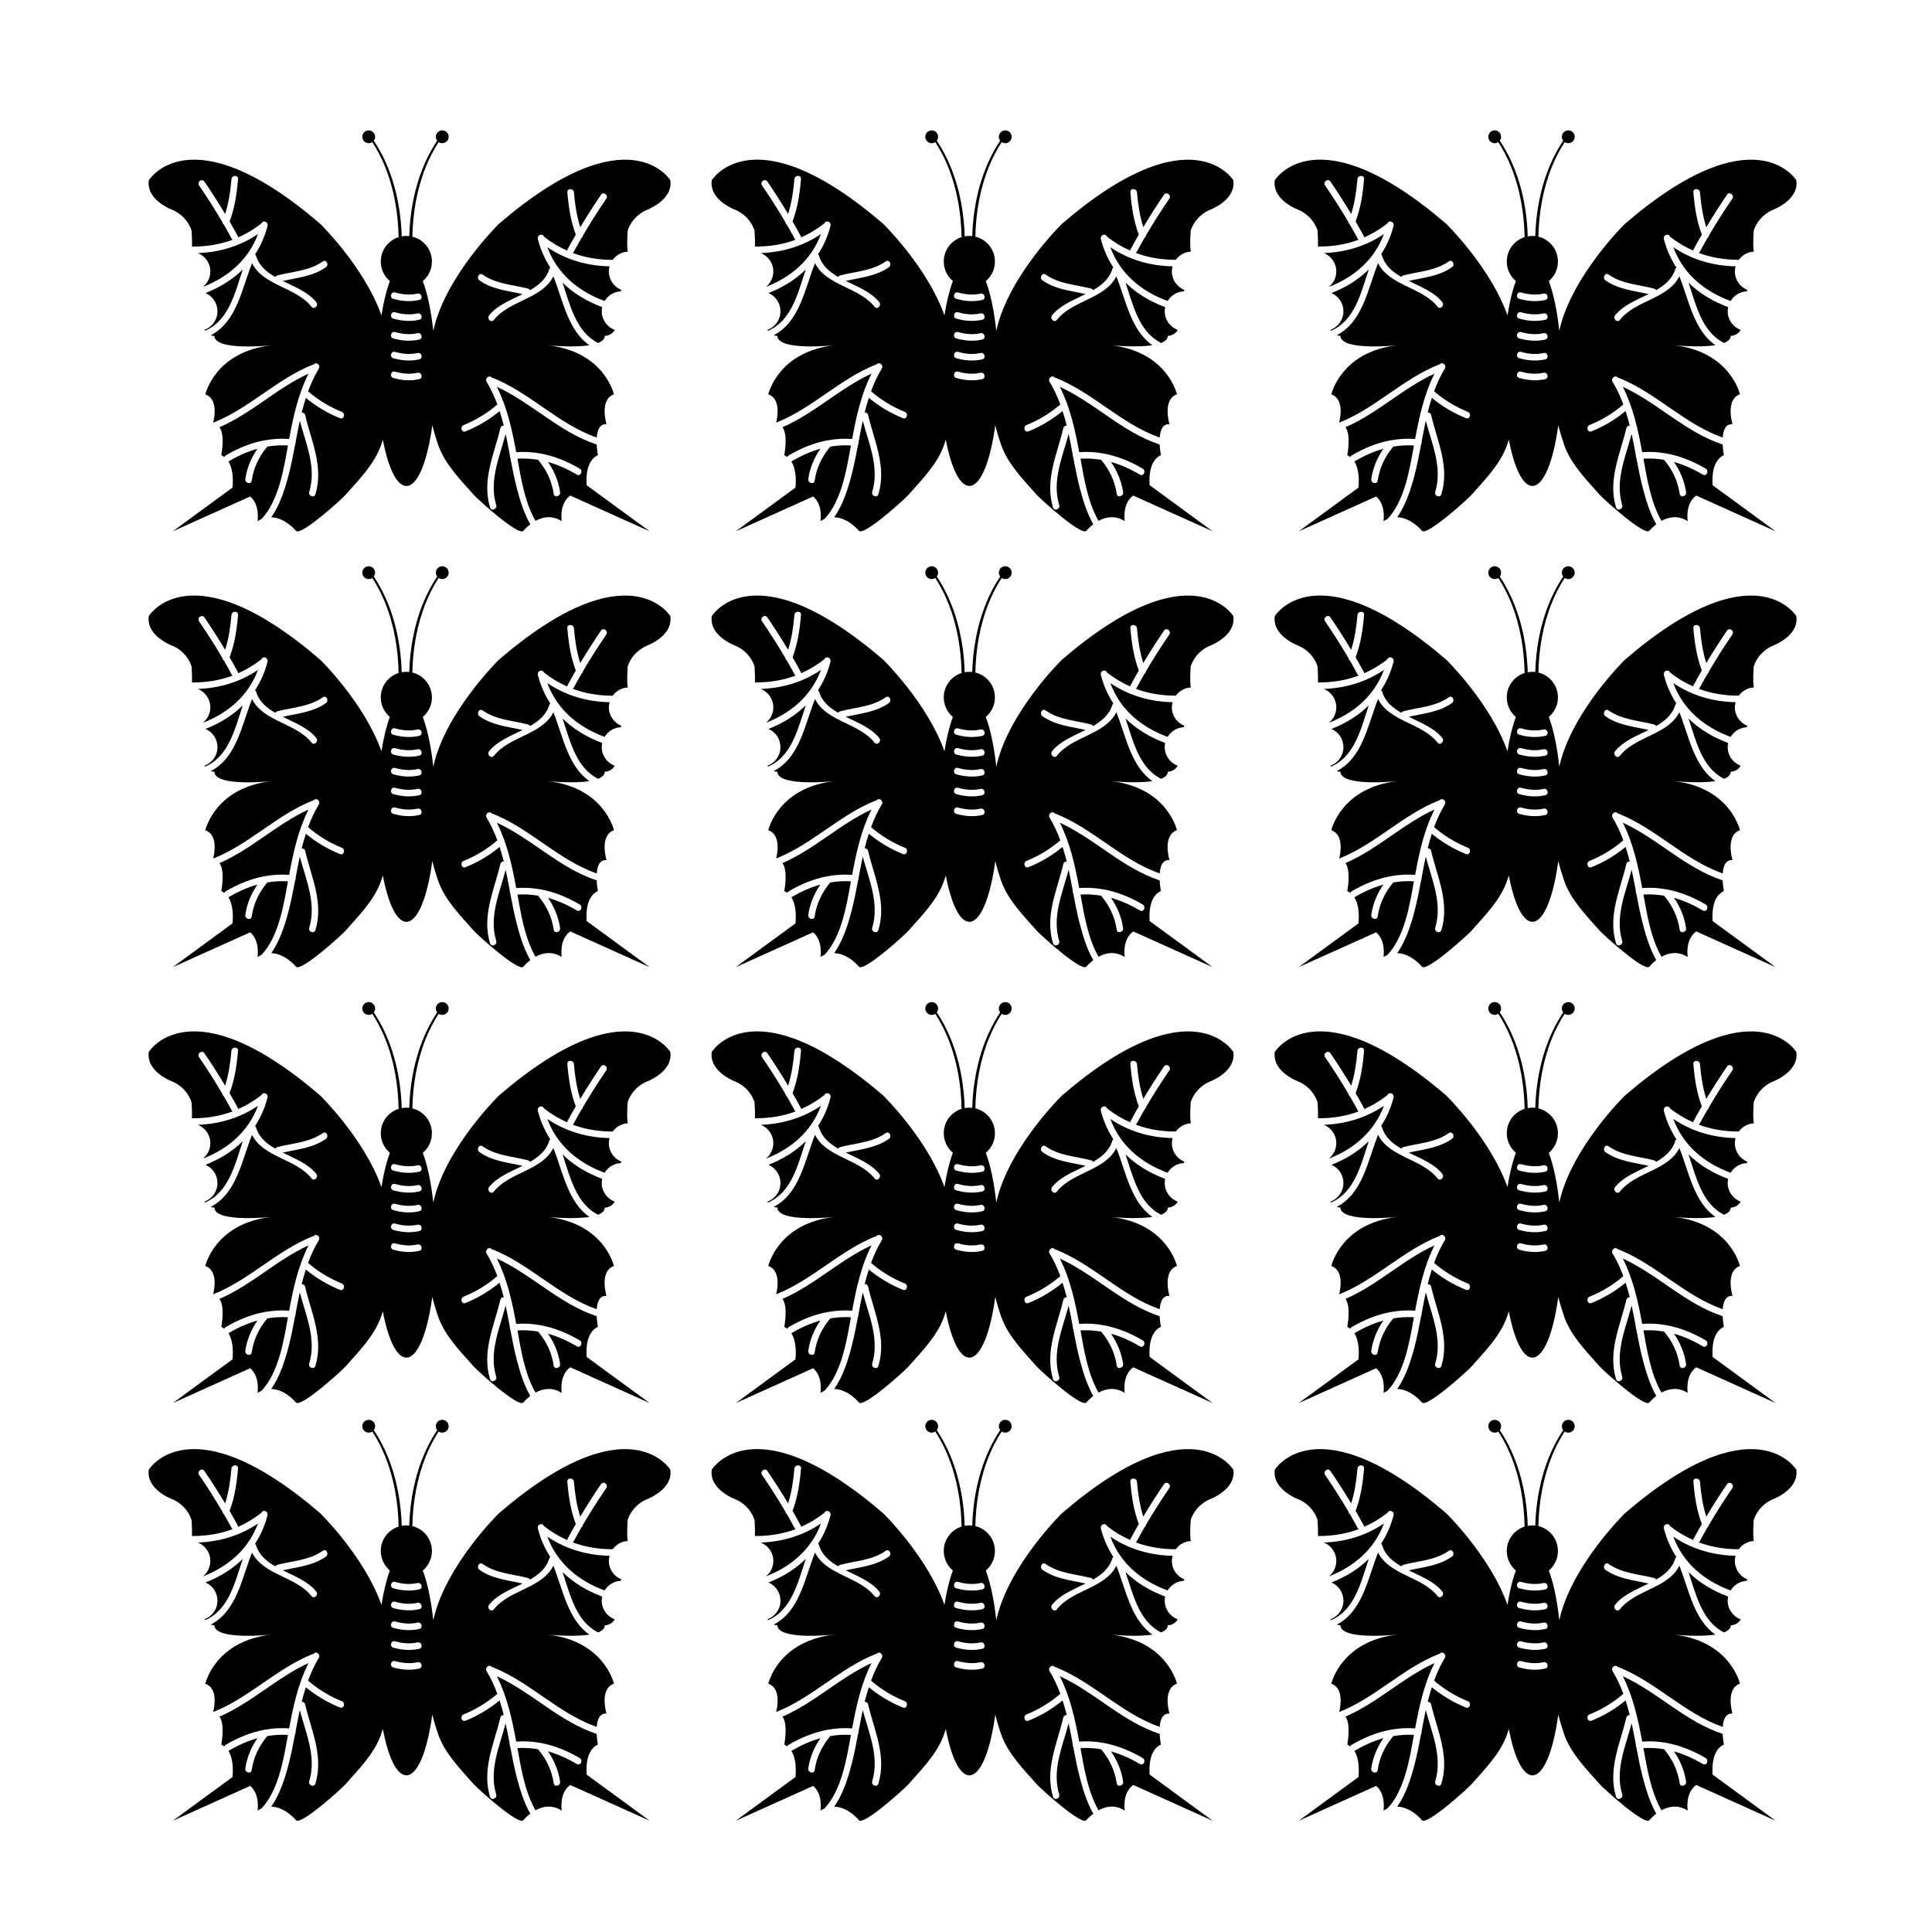 <?xml version="1.0" encoding="UTF-8"?>
<!-- Uploaded to: ICON Repo, www.iconrepo.com, Generator: ICON Repo Mixer Tools -->
<svg fill="#000000" width="800px" height="800px" version="1.1" viewBox="144 144 512 512" xmlns="http://www.w3.org/2000/svg">
 <g>
  <path d="m302.45 264.61s-0.246-1.273-0.332-2.816c-9.895-3.254-17.105-10.988-26.449-15.281 2.742 5.438 4.019 11.32 5.133 17.316 2.137-0.16 4.219-0.031 6.254 0.328 0.07-0.004 0.141 0.016 0.215 0.031 3.617 0.664 7.078 2.082 10.359 4.004 0.961 0.57 0.242 2.16-0.734 1.586-2.469-1.449-5.019-2.606-7.668-3.352 1.652 2.402 2.777 5.074 3.203 8.027 0.16 1.098-1.531 1.547-1.691 0.43-0.492-3.406-1.934-6.41-4.144-9.027-1.785-0.297-3.594-0.422-5.465-0.297 0.898 4.992 1.934 11.578 4.781 16.48 1.859-1.02 4.336-1.582 6.957 0.07 0 0-0.797-4.602 2.254-6.781l21.043 9.477-16.703-12.227c-0.168-2.348-0.004-6.574 2.988-7.969z"/>
  <path d="m306.91 231.43c-2.012-0.742-3.445-2.676-3.445-4.941 0-0.379 0.047-0.742 0.121-1.094-4.035-1.512-7.621-3.648-10.504-6.488 2.039 6.109 3.606 13.082 9.422 15.984 1.059-0.43 1.758-1.027 1.785-1.891 0 0.004 1.695 0.055 2.621-1.57z"/>
  <path d="m210.3 275.57c2.68 2.262 1.945 6.543 1.945 6.543 0.348-0.227 0.699-0.406 1.043-0.551 4.606-4.856 5.918-13.375 7.023-19.504-1.867-0.125-3.688 0-5.465 0.297-2.207 2.621-3.652 5.621-4.144 9.027-0.16 1.117-1.855 0.672-1.691-0.43 0.422-2.953 1.559-5.621 3.211-8.027-2.648 0.742-5.203 1.898-7.672 3.352-0.004 0.004-0.016 0.004-0.023 0.012 1.355 2.144 1.246 5.344 1.082 6.938l-15.82 11.578z"/>
  <path d="m289.05 209.53c2.648 7.059 8.156 11.645 15.184 14.246 0.883-1.473 2.445-2.473 4.258-2.559 0.059-0.121 0.121-0.246 0.191-0.379-1.949-0.777-3.332-2.676-3.332-4.898 0-0.473 0.082-0.922 0.195-1.359-5.93-0.121-11.527-1.711-16.496-5.051z"/>
  <path d="m208.34 215.41c-2.731 2.695-6.09 4.758-9.875 6.254 1.863 0.816 3.164 2.66 3.164 4.82 0 2.266-1.438 4.195-3.445 4.941 0.051 0.09 0.109 0.156 0.168 0.23 6.285-2.719 7.887-9.938 9.988-16.246z"/>
  <path d="m196.45 211.07c1.926 0.781 3.293 2.66 3.293 4.867 0 1.664-0.777 3.144-1.977 4.106 6.75-2.641 12.027-7.152 14.605-14.02-4.801 3.238-10.199 4.832-15.922 5.047z"/>
  <path d="m214.38 260.66c2.035-0.359 4.117-0.488 6.246-0.328 1.113-5.992 2.394-11.875 5.133-17.316-8.43 3.875-15.121 10.535-23.602 14.199 1.547 2.055 0.488 7.394 0.488 7.394 0.301 0.137 0.539 0.332 0.785 0.523 0.07-0.168 0.176-0.324 0.367-0.438 3.281-1.93 6.742-3.34 10.359-4.012 0.078-0.008 0.152-0.035 0.223-0.023z"/>
  <path d="m321.65 191.77s-11.012-18.066-45.453 11.574c0 0-13.836 13.551-17.219 27.668-0.051 0.227-0.102 0.453-0.152 0.684-0.574-5.371-1.551-9.957-2.781-13.199 1.48-1.246 2.418-3.109 2.418-5.188 0-3.195-2.207-5.871-5.188-6.59 0.137-6.348 1.223-12.676 3.602-18.574 0.922-2.281 2.055-4.453 3.371-6.488 0.273 0.188 0.605 0.293 0.953 0.293 0.938 0 1.699-0.762 1.699-1.699 0-0.941-0.762-1.699-1.699-1.699-0.941 0-1.699 0.762-1.699 1.699 0 0.387 0.137 0.746 0.359 1.027-4.348 6.508-6.539 14.242-7.211 21.992-0.098 1.098-0.156 2.203-0.188 3.305-0.258-0.031-0.516-0.047-0.777-0.047-0.422 0-0.836 0.039-1.234 0.117-0.031-1.129-0.09-2.258-0.191-3.375-0.672-7.75-2.863-15.48-7.203-21.992 0.215-0.281 0.348-0.641 0.348-1.027 0-0.941-0.762-1.699-1.691-1.699-0.941 0-1.699 0.762-1.699 1.699s0.762 1.699 1.699 1.699c0.348 0 0.676-0.105 0.945-0.293 1.32 2.035 2.453 4.203 3.371 6.488 2.41 5.945 3.488 12.312 3.606 18.703-2.742 0.871-4.727 3.43-4.727 6.457 0 2.086 0.938 3.945 2.414 5.188-0.902 2.383-1.664 5.481-2.231 9.094-4.527-12.809-16.207-24.25-16.207-24.25-34.434-29.633-45.441-11.566-45.441-11.566-0.797 5.445 6.566 7.981 6.566 7.981 3.891 1.883 4.766 5.394 4.766 5.394 0.125 1.996 0.141 3.316 0.102 4.207 3.762 0.023 7.375-0.543 10.77-1.809-0.102-0.074-0.188-0.176-0.258-0.309-0.676-1.258-1.371-2.504-2.086-3.738-0.203-0.117-0.336-0.312-0.336-0.57-1.949-3.332-4.027-6.586-6.207-9.777-0.629-0.926 0.766-1.973 1.402-1.043 1.926 2.816 3.758 5.684 5.508 8.605 0.941-2.992 1.406-6.09 1.664-9.23 0.098-1.113 1.84-1.16 1.75-0.035-0.316 3.836-0.871 7.629-2.238 11.234 0.746 1.289 1.473 2.59 2.172 3.898 0.066 0.121 0.098 0.23 0.102 0.344 2.152-0.953 4.211-2.168 6.168-3.719 0.332-0.902 1.707-0.488 1.637 0.453 0.016 0.168-0.012 0.332-0.102 0.488-0.715 2.719-1.824 5.117-3.223 7.262 0.117 0.102 0.215 0.227 0.273 0.406 0.781 2.609 2.75 4.254 5.098 5.598 0.102-0.195 0.277-0.352 0.551-0.418 4.125-1.062 8.434-1.184 12.031-3.715 0.922-0.641 1.734 0.906 0.82 1.547-3.426 2.414-7.473 2.734-11.43 3.633 3.254 1.598 6.797 2.992 8.883 5.633 0.695 0.871-0.562 2.098-1.258 1.211-4.141-5.234-12.723-5.523-15.77-11.547-2.812 7.074-4.047 15.469-10.926 19.09 0.527 0.188 0.941 0.172 0.941 0.172 0.121 4.137 15.242 2.481 15.242 2.481-15.109 1.652-17.637 13.02-17.637 13.02 3.359 1.18 2.438 6.062 2.086 7.5 9.566-3.773 16.785-11.543 26.406-15.383 0.082-0.031 0.152-0.031 0.227-0.039 0.605-0.848 1.918 0.16 1.355 1.094-1.176 1.941-2.086 3.953-2.84 6.016 2.66 2.309 5.684 4.133 8.949 5.453 1.039 0.418 0.543 2.098-0.504 1.672-3.289-1.328-6.301-3.129-9.035-5.379-0.414 1.273-0.785 2.562-1.102 3.863 0.387-0.012 0.789 0.188 0.902 0.664 1.676 7.043 4.934 13.719 2.731 21.008-0.328 1.078-1.965 0.465-1.637-0.613 1.953-6.473-0.848-12.652-2.504-18.867-0.402 1.855-0.754 3.723-1.102 5.598 0.039 0.23-0.004 0.48-0.133 0.68-0.516 2.742-1.047 5.488-1.754 8.191-0.977 3.75-2.301 7.871-4.578 11.113 3.723 0.109 6.535 3.57 6.535 3.578 1.246 1.527 12.195-8.438 13.09-9.453 3.598-4.082 7.723-8.195 9.5-13.324 0.16-0.457 0.312-0.91 0.449-1.367 1.406 7.438 3.68 12.27 6.246 12.27 2.988 0 5.578-6.539 6.863-16.113 0.414 1.688 0.926 3.422 1.547 5.211 1.777 5.129 5.906 9.246 9.5 13.324 0.891 1.012 11.848 10.977 13.09 9.453 0.004-0.004 0.691-0.852 1.828-1.719-1.664-2.934-2.727-6.34-3.543-9.477-0.711-2.707-1.234-5.453-1.754-8.191-0.121-0.203-0.168-0.441-0.125-0.68-0.352-1.875-0.707-3.742-1.102-5.598-1.656 6.219-4.457 12.398-2.504 18.867 0.324 1.078-1.309 1.699-1.637 0.621-2.207-7.289 1.055-13.965 2.731-21.008 0.109-0.484 0.516-0.684 0.902-0.672-0.316-1.305-0.695-2.59-1.102-3.863-2.731 2.254-5.75 4.051-9.035 5.375-1.047 0.422-1.543-1.254-0.504-1.672 3.254-1.32 6.281-3.144 8.941-5.453h0.004c-0.762-2.062-1.672-4.07-2.848-6.016-0.559-0.934 0.75-1.934 1.359-1.094 0.074 0.012 0.145 0.012 0.227 0.039 10.016 3.996 17.426 12.273 27.605 15.84 0.133-1.914 0.746-3.672 2.578-3.543 0 0-1.977-6.523 1.977-7.918 0 0-2.527-11.367-17.637-13.02 0 0 6.621 0.719 11.133 0.012-5.684-3.965-6.938-11.68-9.547-18.254-3.043 6.027-11.629 6.316-15.77 11.547-0.699 0.887-1.961-0.328-1.266-1.211 2.09-2.637 5.633-4.027 8.883-5.633-3.953-0.898-8-1.219-11.43-3.633-0.91-0.637-0.102-2.188 0.82-1.543 3.598 2.527 7.906 2.648 12.027 3.715 0.273 0.07 0.457 0.23 0.555 0.422 2.344-1.344 4.312-2.992 5.098-5.598 0.051-0.18 0.156-0.309 0.266-0.406-1.391-2.141-2.504-4.539-3.219-7.254-0.09-0.156-0.117-0.324-0.102-0.488-0.074-0.941 1.301-1.355 1.633-0.453 1.949 1.551 4.012 2.766 6.168 3.719 0.012-0.105 0.039-0.223 0.105-0.344 0.699-1.316 1.43-2.613 2.172-3.898-1.367-3.606-1.918-7.402-2.238-11.23-0.098-1.125 1.656-1.078 1.75 0.035 0.258 3.141 0.727 6.231 1.668 9.23 1.75-2.918 3.582-5.789 5.5-8.605 0.641-0.938 2.039 0.117 1.402 1.047-2.18 3.195-4.258 6.445-6.207 9.777 0 0.25-0.137 0.449-0.336 0.57-0.715 1.234-1.41 2.481-2.082 3.738-0.07 0.125-0.16 0.227-0.262 0.301 3.352 1.25 6.902 1.824 10.602 1.82 0.91-1.25 2.336-2.098 3.981-2.172-0.137-0.645-0.25-2.117-0.035-5.535 0 0 0.875-3.516 4.769-5.394-0.027-0.016 7.332-2.551 6.539-7.996zm-66.543 52.707c-2.332 0.527-4.578 0.336-6.871-0.297-1.082-0.297-0.629-1.988 0.453-1.688 1.996 0.551 3.926 0.754 5.953 0.297 1.102-0.246 1.562 1.438 0.465 1.688zm0-5.242c-2.332 0.523-4.578 0.336-6.871-0.293-1.082-0.297-0.629-1.988 0.453-1.688 1.996 0.551 3.926 0.754 5.953 0.297 1.102-0.258 1.562 1.43 0.465 1.684zm0-5.25c-2.332 0.527-4.578 0.336-6.871-0.293-1.082-0.301-0.629-1.988 0.453-1.688 1.996 0.551 3.926 0.754 5.953 0.293 1.102-0.25 1.562 1.441 0.465 1.688zm0-5.246c-2.332 0.527-4.578 0.336-6.871-0.293-1.082-0.301-0.629-1.988 0.453-1.688 1.996 0.551 3.926 0.75 5.953 0.293 1.102-0.246 1.562 1.441 0.465 1.688zm0-5.246c-2.332 0.527-4.578 0.344-6.871-0.293-1.082-0.301-0.629-1.996 0.453-1.688 1.996 0.551 3.926 0.75 5.953 0.293 1.102-0.246 1.562 1.441 0.465 1.688z"/>
  <path d="m451.65 264.61s-0.246-1.273-0.332-2.816c-9.895-3.254-17.105-10.988-26.449-15.281 2.742 5.438 4.019 11.32 5.133 17.316 2.137-0.16 4.219-0.031 6.254 0.328 0.07-0.004 0.137 0.016 0.215 0.031 3.617 0.664 7.074 2.082 10.359 4.004 0.961 0.57 0.242 2.16-0.734 1.586-2.465-1.449-5.019-2.606-7.668-3.352 1.648 2.402 2.781 5.074 3.211 8.027 0.156 1.098-1.535 1.547-1.691 0.43-0.5-3.406-1.941-6.41-4.144-9.027-1.785-0.297-3.598-0.422-5.465-0.297 0.902 4.992 1.941 11.578 4.781 16.48 1.855-1.02 4.332-1.582 6.957 0.07 0 0-0.797-4.602 2.246-6.781l21.043 9.477-16.703-12.227c-0.176-2.348-0.004-6.574 2.988-7.969z"/>
  <path d="m456.11 231.43c-2.012-0.742-3.445-2.676-3.445-4.941 0-0.379 0.047-0.742 0.117-1.094-4.035-1.512-7.621-3.648-10.504-6.488 2.039 6.109 3.613 13.082 9.426 15.984 1.059-0.43 1.758-1.027 1.785-1.891 0 0.004 1.695 0.055 2.621-1.57z"/>
  <path d="m359.49 275.57c2.68 2.262 1.945 6.543 1.945 6.543 0.348-0.227 0.699-0.406 1.043-0.551 4.606-4.856 5.918-13.375 7.023-19.504-1.867-0.125-3.688 0-5.465 0.297-2.207 2.621-3.652 5.621-4.144 9.027-0.16 1.117-1.855 0.672-1.691-0.43 0.422-2.953 1.559-5.621 3.211-8.027-2.648 0.742-5.203 1.898-7.672 3.352-0.004 0.004-0.016 0.004-0.023 0.012 1.355 2.144 1.246 5.344 1.082 6.938l-15.82 11.578z"/>
  <path d="m438.25 209.53c2.644 7.059 8.152 11.645 15.18 14.246 0.887-1.473 2.445-2.473 4.262-2.559 0.059-0.121 0.121-0.246 0.188-0.379-1.949-0.777-3.324-2.676-3.324-4.898 0-0.473 0.082-0.922 0.195-1.359-5.941-0.121-11.539-1.711-16.5-5.051z"/>
  <path d="m357.54 215.41c-2.731 2.695-6.09 4.758-9.875 6.254 1.863 0.816 3.164 2.66 3.164 4.82 0 2.266-1.438 4.195-3.445 4.941 0.051 0.09 0.109 0.156 0.168 0.23 6.277-2.719 7.879-9.938 9.988-16.246z"/>
  <path d="m345.64 211.07c1.93 0.781 3.301 2.66 3.301 4.867 0 1.664-0.777 3.144-1.977 4.106 6.75-2.641 12.027-7.152 14.605-14.02-4.805 3.238-10.199 4.832-15.93 5.047z"/>
  <path d="m363.58 260.66c2.035-0.359 4.117-0.488 6.246-0.328 1.113-5.992 2.394-11.875 5.133-17.316-8.43 3.875-15.121 10.535-23.602 14.199 1.547 2.055 0.488 7.394 0.488 7.394 0.301 0.137 0.539 0.332 0.785 0.523 0.07-0.168 0.176-0.324 0.367-0.438 3.281-1.93 6.742-3.34 10.359-4.012 0.078-0.008 0.148-0.035 0.223-0.023z"/>
  <path d="m470.85 191.77s-11.02-18.066-45.453 11.574c0 0-13.828 13.551-17.219 27.668-0.055 0.227-0.102 0.453-0.152 0.684-0.57-5.371-1.551-9.957-2.777-13.199 1.48-1.246 2.418-3.109 2.418-5.188 0-3.195-2.207-5.871-5.188-6.59 0.137-6.348 1.223-12.676 3.606-18.574 0.922-2.281 2.051-4.453 3.371-6.488 0.273 0.188 0.598 0.293 0.953 0.293 0.938 0 1.691-0.762 1.691-1.699 0-0.941-0.754-1.699-1.691-1.699-0.941 0-1.703 0.762-1.703 1.699 0 0.387 0.133 0.746 0.352 1.027-4.348 6.508-6.535 14.242-7.211 21.992-0.098 1.098-0.156 2.203-0.188 3.305-0.258-0.031-0.516-0.047-0.777-0.047-0.422 0-0.836 0.039-1.234 0.117-0.031-1.129-0.09-2.258-0.191-3.375-0.672-7.75-2.863-15.48-7.203-21.992 0.215-0.281 0.348-0.641 0.348-1.027 0-0.941-0.762-1.699-1.691-1.699-0.941 0-1.699 0.762-1.699 1.699s0.762 1.699 1.699 1.699c0.348 0 0.676-0.105 0.945-0.293 1.32 2.035 2.453 4.203 3.371 6.488 2.41 5.945 3.488 12.312 3.606 18.703-2.742 0.871-4.727 3.43-4.727 6.457 0 2.086 0.938 3.945 2.414 5.188-0.902 2.383-1.664 5.481-2.231 9.094-4.527-12.809-16.207-24.25-16.207-24.25-34.441-29.645-45.453-11.574-45.453-11.574-0.797 5.445 6.57 7.981 6.57 7.981 3.891 1.883 4.766 5.394 4.766 5.394 0.125 1.996 0.141 3.316 0.102 4.207 3.762 0.023 7.375-0.543 10.77-1.809-0.102-0.074-0.188-0.176-0.258-0.309-0.676-1.258-1.371-2.504-2.086-3.738-0.203-0.117-0.336-0.312-0.336-0.57-1.949-3.332-4.027-6.586-6.207-9.777-0.637-0.934 0.762-1.98 1.402-1.047 1.926 2.816 3.758 5.684 5.508 8.605 0.941-2.992 1.406-6.09 1.664-9.23 0.098-1.113 1.84-1.16 1.75-0.035-0.316 3.836-0.871 7.629-2.238 11.234 0.746 1.289 1.473 2.59 2.172 3.898 0.066 0.121 0.098 0.23 0.102 0.344 2.152-0.953 4.211-2.168 6.168-3.719 0.332-0.902 1.707-0.488 1.637 0.453 0.016 0.168-0.012 0.332-0.102 0.488-0.715 2.719-1.824 5.117-3.223 7.262 0.117 0.102 0.215 0.227 0.273 0.406 0.781 2.609 2.75 4.254 5.098 5.598 0.102-0.195 0.277-0.352 0.551-0.418 4.125-1.062 8.434-1.184 12.031-3.715 0.922-0.641 1.734 0.906 0.82 1.547-3.426 2.414-7.473 2.734-11.43 3.633 3.254 1.598 6.797 2.992 8.883 5.633 0.695 0.871-0.562 2.098-1.258 1.211-4.141-5.234-12.723-5.523-15.77-11.547-2.812 7.074-4.047 15.469-10.926 19.09 0.527 0.188 0.941 0.172 0.941 0.172 0.121 4.137 15.242 2.481 15.242 2.481-15.109 1.652-17.637 13.02-17.637 13.02 3.359 1.18 2.438 6.062 2.086 7.5 9.562-3.773 16.785-11.543 26.406-15.383 0.082-0.031 0.152-0.031 0.227-0.039 0.605-0.848 1.918 0.16 1.355 1.094-1.176 1.941-2.086 3.953-2.84 6.016 2.66 2.309 5.684 4.133 8.949 5.453 1.039 0.418 0.539 2.098-0.504 1.672-3.289-1.328-6.301-3.129-9.035-5.379-0.414 1.273-0.785 2.562-1.102 3.863 0.387-0.012 0.789 0.188 0.902 0.664 1.676 7.043 4.934 13.719 2.731 21.008-0.328 1.078-1.965 0.465-1.637-0.613 1.953-6.473-0.848-12.652-2.504-18.867-0.402 1.855-0.754 3.723-1.102 5.598 0.039 0.23-0.004 0.48-0.133 0.68-0.516 2.742-1.047 5.488-1.754 8.191-0.977 3.75-2.301 7.871-4.578 11.113 3.723 0.109 6.535 3.57 6.535 3.578 1.246 1.527 12.195-8.438 13.09-9.453 3.598-4.082 7.723-8.195 9.5-13.324 0.16-0.457 0.312-0.91 0.449-1.367 1.406 7.438 3.68 12.27 6.246 12.27 2.988 0 5.578-6.539 6.863-16.113 0.414 1.688 0.926 3.422 1.547 5.211 1.777 5.129 5.906 9.246 9.5 13.324 0.891 1.012 11.848 10.977 13.09 9.453 0.004-0.004 0.695-0.852 1.828-1.719-1.656-2.934-2.719-6.34-3.535-9.477-0.715-2.707-1.238-5.453-1.758-8.191-0.121-0.203-0.168-0.441-0.125-0.68-0.348-1.875-0.707-3.742-1.102-5.598-1.652 6.219-4.465 12.398-2.5 18.867 0.324 1.078-1.316 1.699-1.641 0.621-2.207-7.289 1.055-13.965 2.731-21.008 0.109-0.484 0.516-0.684 0.906-0.672-0.316-1.305-0.699-2.59-1.109-3.863-2.731 2.254-5.75 4.051-9.035 5.375-1.047 0.422-1.543-1.254-0.504-1.672 3.254-1.32 6.281-3.144 8.941-5.453h0.004c-0.762-2.062-1.672-4.07-2.848-6.016-0.559-0.934 0.75-1.934 1.359-1.094 0.074 0.012 0.145 0.012 0.227 0.039 10.016 3.996 17.426 12.273 27.605 15.84 0.133-1.914 0.746-3.672 2.586-3.543 0 0-1.98-6.523 1.977-7.918 0 0-2.527-11.367-17.637-13.02 0 0 6.613 0.719 11.133 0.012-5.684-3.965-6.938-11.68-9.547-18.254-3.043 6.027-11.633 6.316-15.77 11.547-0.707 0.887-1.965-0.328-1.266-1.211 2.086-2.637 5.629-4.027 8.883-5.633-3.953-0.898-8.004-1.219-11.43-3.633-0.91-0.637-0.102-2.188 0.82-1.543 3.598 2.527 7.906 2.648 12.031 3.715 0.273 0.07 0.453 0.23 0.551 0.422 2.348-1.344 4.312-2.992 5.106-5.598 0.051-0.18 0.152-0.309 0.266-0.406-1.387-2.141-2.5-4.539-3.219-7.254-0.09-0.156-0.117-0.324-0.102-0.488-0.074-0.941 1.301-1.355 1.629-0.453 1.953 1.551 4.016 2.766 6.172 3.719 0.012-0.105 0.035-0.223 0.105-0.344 0.699-1.316 1.426-2.613 2.172-3.898-1.367-3.606-1.926-7.402-2.238-11.23-0.098-1.125 1.664-1.078 1.754 0.035 0.258 3.141 0.727 6.231 1.664 9.23 1.75-2.918 3.582-5.789 5.5-8.605 0.641-0.938 2.039 0.117 1.402 1.047-2.18 3.195-4.258 6.445-6.207 9.777 0 0.25-0.133 0.449-0.336 0.57-0.715 1.234-1.406 2.481-2.082 3.738-0.07 0.125-0.156 0.227-0.258 0.301 3.344 1.25 6.898 1.824 10.602 1.82 0.91-1.25 2.344-2.098 3.981-2.172-0.137-0.645-0.258-2.117-0.039-5.535 0 0 0.883-3.516 4.769-5.394-0.027-0.004 7.332-2.539 6.535-7.984zm-66.543 52.707c-2.332 0.527-4.578 0.336-6.871-0.297-1.082-0.297-0.629-1.988 0.453-1.688 1.996 0.551 3.926 0.754 5.953 0.297 1.105-0.246 1.566 1.438 0.465 1.688zm0-5.242c-2.332 0.523-4.578 0.336-6.871-0.293-1.082-0.297-0.629-1.988 0.453-1.688 1.996 0.551 3.926 0.754 5.953 0.297 1.105-0.258 1.566 1.43 0.465 1.684zm0-5.25c-2.332 0.527-4.578 0.336-6.871-0.293-1.082-0.301-0.629-1.988 0.453-1.688 1.996 0.551 3.926 0.754 5.953 0.293 1.105-0.25 1.566 1.441 0.465 1.688zm0-5.246c-2.332 0.527-4.578 0.336-6.871-0.293-1.082-0.301-0.629-1.988 0.453-1.688 1.996 0.551 3.926 0.75 5.953 0.293 1.105-0.246 1.566 1.441 0.465 1.688zm0-5.246c-2.332 0.527-4.578 0.344-6.871-0.293-1.082-0.301-0.629-1.996 0.453-1.688 1.996 0.551 3.926 0.75 5.953 0.293 1.105-0.246 1.566 1.441 0.465 1.688z"/>
  <path d="m600.85 264.61s-0.25-1.273-0.332-2.816c-9.895-3.254-17.105-10.988-26.449-15.281 2.734 5.438 4.016 11.32 5.133 17.316 2.133-0.16 4.219-0.031 6.246 0.328 0.074-0.004 0.141 0.016 0.215 0.031 3.621 0.664 7.078 2.082 10.363 4.004 0.957 0.57 0.238 2.16-0.734 1.586-2.469-1.449-5.023-2.606-7.668-3.352 1.648 2.402 2.777 5.074 3.203 8.027 0.16 1.098-1.531 1.547-1.691 0.43-0.492-3.406-1.934-6.41-4.141-9.027-1.785-0.297-3.598-0.422-5.465-0.297 0.898 4.992 1.934 11.578 4.777 16.48 1.859-1.02 4.336-1.582 6.957 0.07 0 0-0.789-4.602 2.254-6.781l21.039 9.477-16.703-12.227c-0.168-2.348-0.004-6.574 2.996-7.969z"/>
  <path d="m605.3 231.43c-2.012-0.742-3.445-2.676-3.445-4.941 0-0.379 0.051-0.742 0.121-1.094-4.039-1.512-7.629-3.648-10.504-6.488 2.035 6.109 3.606 13.082 9.422 15.984 1.059-0.43 1.758-1.027 1.785-1.891 0.004 0.004 1.695 0.055 2.621-1.57z"/>
  <path d="m508.69 275.57c2.68 2.262 1.949 6.543 1.949 6.543 0.348-0.227 0.695-0.406 1.043-0.551 4.602-4.856 5.918-13.375 7.023-19.504-1.867-0.125-3.688 0-5.465 0.297-2.211 2.621-3.652 5.621-4.141 9.027-0.168 1.117-1.859 0.672-1.699-0.43 0.434-2.953 1.562-5.621 3.211-8.027-2.648 0.742-5.199 1.898-7.672 3.352-0.012 0.004-0.02 0.004-0.02 0.012 1.359 2.144 1.246 5.344 1.082 6.938l-15.82 11.578z"/>
  <path d="m587.45 209.53c2.648 7.059 8.156 11.645 15.184 14.246 0.883-1.473 2.438-2.473 4.258-2.559 0.066-0.121 0.121-0.246 0.188-0.379-1.949-0.777-3.324-2.676-3.324-4.898 0-0.473 0.082-0.922 0.195-1.359-5.93-0.121-11.531-1.711-16.5-5.051z"/>
  <path d="m506.74 215.41c-2.734 2.695-6.09 4.758-9.879 6.254 1.859 0.816 3.164 2.66 3.164 4.82 0 2.266-1.43 4.195-3.445 4.941 0.055 0.09 0.109 0.156 0.168 0.23 6.273-2.719 7.883-9.938 9.992-16.246z"/>
  <path d="m494.84 211.07c1.93 0.781 3.293 2.66 3.293 4.867 0 1.664-0.77 3.144-1.977 4.106 6.746-2.641 12.027-7.152 14.605-14.02-4.801 3.238-10.199 4.832-15.922 5.047z"/>
  <path d="m512.78 260.66c2.031-0.359 4.109-0.488 6.246-0.328 1.113-5.992 2.387-11.875 5.133-17.316-8.43 3.875-15.121 10.535-23.602 14.199 1.543 2.055 0.484 7.394 0.484 7.394 0.301 0.137 0.539 0.332 0.785 0.523 0.074-0.168 0.176-0.324 0.367-0.438 3.285-1.93 6.746-3.34 10.367-4.012 0.066-0.008 0.137-0.035 0.219-0.023z"/>
  <path d="m620.05 191.77s-11.012-18.066-45.453 11.574c0 0-13.828 13.551-17.219 27.668-0.051 0.227-0.102 0.453-0.145 0.684-0.574-5.371-1.551-9.957-2.781-13.199 1.48-1.246 2.418-3.109 2.418-5.188 0-3.195-2.207-5.871-5.184-6.59 0.133-6.348 1.219-12.676 3.602-18.574 0.922-2.281 2.055-4.453 3.371-6.488 0.277 0.188 0.598 0.293 0.953 0.293 0.938 0 1.699-0.762 1.699-1.699 0-0.941-0.762-1.699-1.699-1.699-0.941 0-1.703 0.762-1.703 1.699 0 0.387 0.137 0.746 0.359 1.027-4.348 6.508-6.539 14.242-7.215 21.992-0.098 1.098-0.152 2.203-0.188 3.305-0.25-0.031-0.516-0.047-0.77-0.047-0.422 0-0.836 0.039-1.238 0.117-0.023-1.129-0.09-2.258-0.188-3.375-0.672-7.75-2.863-15.48-7.211-21.992 0.223-0.281 0.348-0.641 0.348-1.027 0-0.941-0.75-1.699-1.691-1.699-0.941 0-1.699 0.762-1.699 1.699s0.754 1.699 1.699 1.699c0.348 0 0.676-0.105 0.945-0.293 1.32 2.035 2.449 4.203 3.367 6.488 2.414 5.945 3.488 12.312 3.613 18.703-2.742 0.871-4.727 3.43-4.727 6.457 0 2.086 0.938 3.945 2.414 5.188-0.902 2.383-1.664 5.481-2.231 9.094-4.523-12.809-16.203-24.25-16.203-24.25-34.445-29.645-45.453-11.574-45.453-11.574-0.789 5.445 6.57 7.981 6.57 7.981 3.891 1.883 4.766 5.394 4.766 5.394 0.125 1.996 0.141 3.316 0.105 4.207 3.758 0.023 7.371-0.543 10.777-1.809-0.105-0.074-0.191-0.176-0.262-0.309-0.676-1.258-1.371-2.504-2.082-3.738-0.207-0.117-0.336-0.312-0.336-0.57-1.953-3.332-4.035-6.586-6.211-9.777-0.637-0.934 0.762-1.98 1.402-1.047 1.93 2.816 3.758 5.684 5.512 8.605 0.941-2.992 1.395-6.09 1.664-9.23 0.09-1.113 1.832-1.16 1.75-0.035-0.316 3.836-0.875 7.629-2.238 11.234 0.742 1.289 1.465 2.59 2.176 3.898 0.066 0.121 0.098 0.23 0.105 0.344 2.152-0.953 4.211-2.168 6.16-3.719 0.332-0.902 1.707-0.488 1.637 0.453 0.012 0.168-0.016 0.332-0.105 0.488-0.719 2.719-1.824 5.117-3.223 7.262 0.117 0.102 0.215 0.227 0.277 0.406 0.777 2.609 2.75 4.254 5.098 5.598 0.102-0.195 0.277-0.352 0.551-0.418 4.125-1.062 8.434-1.184 12.031-3.715 0.926-0.641 1.734 0.906 0.82 1.547-3.426 2.414-7.473 2.734-11.438 3.633 3.254 1.598 6.801 2.992 8.887 5.633 0.695 0.871-0.562 2.098-1.258 1.211-4.144-5.234-12.723-5.523-15.773-11.547-2.805 7.074-4.047 15.469-10.922 19.09 0.523 0.188 0.941 0.172 0.941 0.172 0.121 4.137 15.234 2.481 15.234 2.481-15.105 1.652-17.633 13.02-17.633 13.02 3.356 1.18 2.43 6.062 2.086 7.5 9.562-3.773 16.781-11.543 26.406-15.383 0.074-0.031 0.145-0.031 0.223-0.039 0.605-0.848 1.918 0.16 1.355 1.094-1.168 1.941-2.086 3.953-2.836 6.016 2.66 2.309 5.684 4.133 8.941 5.453 1.043 0.418 0.539 2.098-0.504 1.672-3.289-1.328-6.309-3.129-9.035-5.379-0.414 1.273-0.785 2.562-1.102 3.863 0.387-0.012 0.785 0.188 0.902 0.664 1.676 7.043 4.934 13.719 2.731 21.008-0.328 1.078-1.965 0.465-1.637-0.613 1.953-6.473-0.852-12.652-2.504-18.867-0.402 1.855-0.75 3.723-1.102 5.598 0.047 0.23-0.012 0.48-0.133 0.68-0.516 2.742-1.043 5.488-1.75 8.191-0.977 3.75-2.301 7.871-4.586 11.113 3.723 0.109 6.539 3.57 6.539 3.578 1.238 1.527 12.195-8.438 13.094-9.453 3.598-4.082 7.719-8.195 9.496-13.324 0.16-0.457 0.312-0.91 0.453-1.367 1.406 7.438 3.68 12.27 6.246 12.27 2.988 0 5.578-6.539 6.856-16.113 0.414 1.688 0.934 3.422 1.551 5.211 1.777 5.129 5.898 9.246 9.496 13.324 0.898 1.012 11.855 10.977 13.094 9.453 0.004-0.004 0.691-0.852 1.824-1.719-1.656-2.934-2.719-6.34-3.535-9.477-0.711-2.707-1.234-5.453-1.754-8.191-0.121-0.203-0.172-0.441-0.125-0.68-0.352-1.875-0.707-3.742-1.109-5.598-1.652 6.219-4.457 12.398-2.5 18.867 0.324 1.078-1.309 1.699-1.637 0.621-2.207-7.289 1.055-13.965 2.731-21.008 0.109-0.484 0.516-0.684 0.902-0.672-0.316-1.305-0.695-2.59-1.102-3.863-2.731 2.254-5.754 4.051-9.035 5.375-1.047 0.422-1.547-1.254-0.508-1.672 3.254-1.32 6.289-3.144 8.941-5.453h0.004c-0.754-2.062-1.672-4.07-2.848-6.016-0.555-0.934 0.75-1.934 1.367-1.094 0.074 0.012 0.141 0.012 0.223 0.039 10.016 3.996 17.434 12.273 27.605 15.84 0.125-1.914 0.746-3.672 2.578-3.543 0 0-1.977-6.523 1.977-7.918 0 0-2.527-11.367-17.637-13.02 0 0 6.613 0.719 11.133 0.012-5.684-3.965-6.938-11.68-9.547-18.254-3.043 6.027-11.629 6.316-15.77 11.547-0.699 0.887-1.961-0.328-1.266-1.211 2.086-2.637 5.633-4.027 8.887-5.633-3.961-0.898-8.004-1.219-11.438-3.633-0.91-0.637-0.102-2.188 0.828-1.543 3.594 2.527 7.898 2.648 12.027 3.715 0.277 0.07 0.457 0.23 0.555 0.422 2.348-1.344 4.312-2.992 5.098-5.598 0.055-0.18 0.156-0.309 0.273-0.406-1.391-2.141-2.5-4.539-3.223-7.254-0.09-0.156-0.109-0.324-0.102-0.488-0.074-0.941 1.305-1.355 1.633-0.453 1.949 1.551 4.016 2.766 6.168 3.719 0.012-0.105 0.039-0.223 0.105-0.344 0.707-1.316 1.43-2.613 2.176-3.898-1.367-3.606-1.926-7.402-2.238-11.23-0.098-1.125 1.656-1.078 1.75 0.035 0.262 3.141 0.727 6.231 1.664 9.23 1.754-2.918 3.582-5.789 5.508-8.605 0.641-0.938 2.039 0.117 1.402 1.047-2.188 3.195-4.262 6.445-6.207 9.777 0 0.25-0.137 0.449-0.336 0.57-0.715 1.234-1.41 2.481-2.082 3.738-0.074 0.125-0.16 0.227-0.262 0.301 3.344 1.25 6.902 1.824 10.602 1.82 0.918-1.25 2.344-2.098 3.984-2.172-0.137-0.645-0.258-2.117-0.039-5.535 0 0 0.883-3.516 4.766-5.394-0.043-0.004 7.32-2.539 6.527-7.984zm-66.543 52.707c-2.336 0.527-4.574 0.336-6.867-0.297-1.09-0.297-0.637-1.988 0.453-1.688 1.996 0.551 3.926 0.754 5.961 0.297 1.094-0.246 1.559 1.438 0.453 1.688zm0-5.242c-2.336 0.523-4.574 0.336-6.867-0.293-1.09-0.297-0.637-1.988 0.453-1.688 1.996 0.551 3.926 0.754 5.961 0.297 1.094-0.258 1.559 1.43 0.453 1.684zm0-5.25c-2.336 0.527-4.574 0.336-6.867-0.293-1.09-0.301-0.637-1.988 0.453-1.688 1.996 0.551 3.926 0.754 5.961 0.293 1.094-0.25 1.559 1.441 0.453 1.688zm0-5.246c-2.336 0.527-4.574 0.336-6.867-0.293-1.09-0.301-0.637-1.988 0.453-1.688 1.996 0.551 3.926 0.75 5.961 0.293 1.094-0.246 1.559 1.441 0.453 1.688zm0-5.246c-2.336 0.527-4.574 0.344-6.867-0.293-1.09-0.301-0.637-1.996 0.453-1.688 1.996 0.551 3.926 0.75 5.961 0.293 1.094-0.246 1.559 1.441 0.453 1.688z"/>
  <path d="m302.45 380.12s-0.246-1.273-0.332-2.816c-9.895-3.254-17.105-10.988-26.449-15.281 2.742 5.438 4.019 11.32 5.133 17.316 2.137-0.16 4.219-0.035 6.254 0.324 0.07-0.004 0.141 0.016 0.215 0.031 3.617 0.664 7.078 2.082 10.359 4.004 0.961 0.57 0.242 2.16-0.734 1.586-2.469-1.449-5.019-2.606-7.668-3.352 1.652 2.402 2.777 5.074 3.203 8.027 0.16 1.098-1.531 1.547-1.691 0.43-0.492-3.406-1.934-6.41-4.144-9.027-1.785-0.297-3.594-0.422-5.465-0.297 0.898 4.992 1.934 11.578 4.781 16.48 1.859-1.02 4.336-1.582 6.957 0.07 0 0-0.797-4.602 2.254-6.781l21.043 9.477-16.703-12.227c-0.168-2.34-0.004-6.566 2.988-7.965z"/>
  <path d="m306.91 346.93c-2.012-0.742-3.445-2.676-3.445-4.941 0-0.379 0.047-0.742 0.121-1.094-4.035-1.512-7.621-3.648-10.504-6.488 2.039 6.109 3.606 13.082 9.422 15.984 1.059-0.43 1.758-1.027 1.785-1.891 0 0.004 1.695 0.062 2.621-1.57z"/>
  <path d="m210.3 391.07c2.68 2.262 1.945 6.543 1.945 6.543 0.348-0.227 0.699-0.406 1.043-0.551 4.606-4.856 5.918-13.375 7.023-19.504-1.867-0.125-3.688 0-5.465 0.297-2.207 2.621-3.652 5.621-4.144 9.027-0.16 1.117-1.855 0.672-1.691-0.43 0.422-2.953 1.559-5.621 3.211-8.027-2.648 0.742-5.203 1.895-7.672 3.344-0.004 0.004-0.016 0.004-0.023 0.012 1.355 2.144 1.246 5.344 1.082 6.938l-15.82 11.578z"/>
  <path d="m289.05 325.04c2.648 7.059 8.156 11.645 15.184 14.246 0.883-1.465 2.445-2.473 4.258-2.559 0.059-0.121 0.121-0.246 0.191-0.379-1.949-0.777-3.332-2.676-3.332-4.898 0-0.473 0.082-0.922 0.195-1.359-5.93-0.121-11.527-1.711-16.496-5.051z"/>
  <path d="m208.34 330.92c-2.731 2.695-6.09 4.758-9.875 6.254 1.863 0.816 3.164 2.66 3.164 4.82 0 2.266-1.438 4.195-3.445 4.941 0.051 0.09 0.109 0.156 0.168 0.23 6.285-2.719 7.887-9.941 9.988-16.246z"/>
  <path d="m196.45 326.58c1.926 0.781 3.293 2.66 3.293 4.867 0 1.664-0.777 3.144-1.977 4.106 6.75-2.641 12.027-7.152 14.605-14.02-4.801 3.238-10.199 4.832-15.922 5.047z"/>
  <path d="m214.38 376.17c2.035-0.359 4.117-0.488 6.246-0.328 1.113-5.992 2.394-11.875 5.133-17.312-8.43 3.871-15.121 10.535-23.602 14.199 1.547 2.055 0.488 7.394 0.488 7.394 0.301 0.137 0.539 0.332 0.785 0.523 0.07-0.168 0.176-0.324 0.367-0.438 3.281-1.93 6.742-3.34 10.359-4.012 0.078-0.016 0.152-0.035 0.223-0.027z"/>
  <path d="m321.65 307.28s-11.012-18.066-45.453 11.574c0 0-13.836 13.551-17.219 27.668-0.051 0.227-0.102 0.453-0.152 0.684-0.574-5.371-1.551-9.957-2.781-13.199 1.48-1.246 2.418-3.109 2.418-5.188 0-3.195-2.207-5.871-5.188-6.59 0.137-6.348 1.223-12.676 3.602-18.574 0.922-2.281 2.055-4.453 3.371-6.488 0.273 0.188 0.605 0.293 0.953 0.293 0.938 0 1.699-0.762 1.699-1.699 0-0.941-0.762-1.699-1.699-1.699-0.941 0-1.699 0.762-1.699 1.699 0 0.387 0.137 0.746 0.359 1.027-4.348 6.508-6.539 14.242-7.211 21.992-0.098 1.098-0.156 2.203-0.188 3.305-0.258-0.031-0.516-0.047-0.777-0.047-0.422 0-0.836 0.039-1.234 0.117-0.031-1.129-0.09-2.258-0.191-3.375-0.672-7.75-2.863-15.48-7.203-21.992 0.215-0.281 0.348-0.641 0.348-1.027 0-0.941-0.762-1.699-1.691-1.699-0.941 0-1.699 0.762-1.699 1.699s0.762 1.699 1.699 1.699c0.348 0 0.676-0.105 0.945-0.293 1.32 2.035 2.453 4.203 3.371 6.488 2.41 5.945 3.488 12.312 3.606 18.703-2.742 0.871-4.727 3.43-4.727 6.457 0 2.086 0.938 3.945 2.414 5.188-0.902 2.383-1.664 5.481-2.231 9.094-4.527-12.809-16.207-24.25-16.207-24.25-34.441-29.641-45.453-11.574-45.453-11.574-0.785 5.453 6.578 7.988 6.578 7.988 3.891 1.883 4.766 5.394 4.766 5.394 0.125 1.996 0.141 3.316 0.102 4.207 3.762 0.023 7.375-0.543 10.77-1.809-0.102-0.074-0.188-0.176-0.258-0.309-0.676-1.258-1.371-2.504-2.086-3.738-0.203-0.121-0.336-0.316-0.336-0.57-1.949-3.332-4.027-6.586-6.207-9.777-0.637-0.934 0.762-1.98 1.402-1.047 1.926 2.816 3.758 5.684 5.508 8.605 0.941-2.992 1.406-6.09 1.664-9.23 0.098-1.113 1.84-1.16 1.75-0.035-0.316 3.836-0.871 7.629-2.238 11.234 0.746 1.289 1.473 2.59 2.172 3.898 0.066 0.121 0.098 0.23 0.102 0.344 2.152-0.953 4.211-2.168 6.168-3.719 0.332-0.902 1.707-0.488 1.637 0.453 0.016 0.168-0.012 0.332-0.102 0.488-0.715 2.719-1.824 5.117-3.223 7.262 0.117 0.102 0.215 0.227 0.273 0.406 0.781 2.609 2.75 4.254 5.098 5.598 0.102-0.195 0.277-0.352 0.551-0.418 4.125-1.062 8.434-1.184 12.031-3.715 0.922-0.641 1.734 0.906 0.82 1.547-3.426 2.414-7.473 2.734-11.43 3.633 3.254 1.598 6.797 2.992 8.883 5.633 0.695 0.871-0.562 2.098-1.258 1.211-4.141-5.234-12.723-5.523-15.77-11.547-2.812 7.074-4.047 15.469-10.926 19.09 0.527 0.188 0.941 0.172 0.941 0.172 0.121 4.137 15.242 2.481 15.242 2.481-15.109 1.652-17.637 13.02-17.637 13.02 3.359 1.18 2.438 6.062 2.086 7.5 9.566-3.773 16.785-11.543 26.406-15.383 0.082-0.031 0.152-0.031 0.227-0.039 0.605-0.848 1.918 0.16 1.355 1.094-1.176 1.941-2.086 3.953-2.84 6.016 2.66 2.309 5.684 4.133 8.949 5.453 1.039 0.418 0.543 2.098-0.504 1.672-3.289-1.328-6.301-3.129-9.035-5.379-0.414 1.273-0.785 2.562-1.102 3.863 0.387-0.012 0.789 0.188 0.902 0.664 1.676 7.043 4.934 13.719 2.731 21.008-0.328 1.078-1.965 0.465-1.637-0.613 1.953-6.473-0.848-12.652-2.504-18.867-0.402 1.855-0.754 3.723-1.102 5.598 0.039 0.23-0.004 0.48-0.133 0.68-0.516 2.742-1.047 5.488-1.754 8.191-0.977 3.75-2.301 7.871-4.578 11.113 3.723 0.109 6.535 3.57 6.535 3.578 1.246 1.527 12.195-8.438 13.09-9.453 3.598-4.082 7.723-8.195 9.5-13.324 0.16-0.457 0.312-0.91 0.449-1.367 1.406 7.438 3.68 12.27 6.246 12.27 2.988 0 5.578-6.539 6.863-16.113 0.414 1.688 0.926 3.422 1.547 5.211 1.777 5.129 5.906 9.246 9.5 13.324 0.891 1.012 11.848 10.977 13.09 9.453 0.004-0.004 0.691-0.852 1.828-1.719-1.664-2.934-2.727-6.34-3.543-9.477-0.711-2.707-1.234-5.453-1.754-8.191-0.121-0.203-0.168-0.441-0.125-0.68-0.352-1.875-0.707-3.742-1.102-5.594-1.656 6.219-4.457 12.395-2.504 18.867 0.324 1.074-1.309 1.691-1.637 0.613-2.207-7.289 1.055-13.965 2.731-21.008 0.109-0.484 0.516-0.68 0.902-0.672-0.316-1.305-0.695-2.59-1.102-3.863-2.731 2.254-5.75 4.051-9.035 5.375-1.047 0.422-1.543-1.254-0.504-1.672 3.254-1.32 6.281-3.144 8.941-5.453h0.004c-0.762-2.062-1.672-4.07-2.848-6.016-0.559-0.934 0.75-1.941 1.359-1.094 0.074 0.012 0.145 0.012 0.227 0.047 10.016 3.996 17.426 12.273 27.605 15.84 0.133-1.914 0.746-3.672 2.578-3.543 0 0-1.977-6.523 1.977-7.918 0 0-2.527-11.367-17.637-13.02 0 0 6.621 0.719 11.133 0.012-5.684-3.965-6.938-11.68-9.547-18.254-3.043 6.027-11.629 6.316-15.77 11.547-0.699 0.887-1.961-0.328-1.266-1.211 2.09-2.637 5.633-4.027 8.883-5.633-3.953-0.898-8-1.219-11.43-3.633-0.91-0.641-0.102-2.191 0.82-1.547 3.598 2.527 7.906 2.648 12.027 3.715 0.273 0.07 0.457 0.23 0.555 0.422 2.344-1.344 4.312-2.992 5.098-5.598 0.051-0.18 0.156-0.309 0.266-0.406-1.391-2.141-2.504-4.539-3.219-7.254-0.09-0.156-0.117-0.324-0.102-0.488-0.074-0.941 1.301-1.355 1.633-0.453 1.949 1.547 4.012 2.766 6.168 3.719 0.012-0.105 0.039-0.223 0.105-0.344 0.699-1.316 1.43-2.613 2.172-3.898-1.367-3.606-1.918-7.406-2.238-11.234-0.098-1.125 1.656-1.078 1.75 0.035 0.258 3.141 0.727 6.231 1.668 9.23 1.75-2.918 3.582-5.789 5.5-8.605 0.641-0.934 2.039 0.117 1.402 1.047-2.18 3.195-4.258 6.445-6.207 9.777 0 0.25-0.137 0.449-0.336 0.57-0.715 1.234-1.41 2.481-2.082 3.738-0.07 0.125-0.16 0.227-0.262 0.301 3.352 1.25 6.902 1.824 10.602 1.82 0.91-1.25 2.336-2.098 3.981-2.172-0.137-0.645-0.25-2.117-0.035-5.535 0 0 0.875-3.516 4.769-5.394-0.027-0.008 7.332-2.543 6.539-7.988zm-66.543 52.707c-2.332 0.527-4.578 0.336-6.871-0.297-1.082-0.297-0.629-1.988 0.453-1.688 1.996 0.551 3.926 0.754 5.953 0.297 1.102-0.246 1.562 1.438 0.465 1.688zm0-5.242c-2.332 0.527-4.578 0.336-6.871-0.293-1.082-0.297-0.629-1.988 0.453-1.688 1.996 0.551 3.926 0.754 5.953 0.297 1.102-0.258 1.562 1.43 0.465 1.684zm0-5.25c-2.332 0.527-4.578 0.336-6.871-0.293-1.082-0.301-0.629-1.988 0.453-1.688 1.996 0.551 3.926 0.754 5.953 0.297 1.102-0.25 1.562 1.438 0.465 1.684zm0-5.246c-2.332 0.527-4.578 0.336-6.871-0.293-1.082-0.301-0.629-1.988 0.453-1.688 1.996 0.551 3.926 0.754 5.953 0.293 1.102-0.25 1.562 1.438 0.465 1.688zm0-5.242c-2.332 0.527-4.578 0.344-6.871-0.293-1.082-0.301-0.629-1.996 0.453-1.688 1.996 0.551 3.926 0.75 5.953 0.293 1.102-0.254 1.562 1.434 0.465 1.688z"/>
  <path d="m451.65 380.12s-0.246-1.273-0.332-2.816c-9.895-3.254-17.105-10.988-26.449-15.281 2.742 5.438 4.019 11.32 5.133 17.316 2.137-0.16 4.219-0.035 6.254 0.324 0.07-0.004 0.137 0.016 0.215 0.031 3.617 0.664 7.074 2.082 10.359 4.004 0.961 0.57 0.242 2.16-0.734 1.586-2.465-1.449-5.019-2.606-7.668-3.352 1.648 2.402 2.781 5.074 3.211 8.027 0.156 1.098-1.535 1.547-1.691 0.43-0.5-3.406-1.941-6.41-4.144-9.027-1.785-0.297-3.598-0.422-5.465-0.297 0.902 4.992 1.941 11.578 4.781 16.48 1.855-1.02 4.332-1.582 6.957 0.07 0 0-0.797-4.602 2.246-6.781l21.043 9.477-16.703-12.227c-0.176-2.34-0.004-6.566 2.988-7.965z"/>
  <path d="m456.11 346.93c-2.012-0.742-3.445-2.676-3.445-4.941 0-0.379 0.047-0.742 0.117-1.094-4.035-1.512-7.621-3.648-10.504-6.488 2.039 6.109 3.613 13.082 9.426 15.984 1.059-0.43 1.758-1.027 1.785-1.891 0 0.004 1.695 0.062 2.621-1.57z"/>
  <path d="m359.49 391.07c2.68 2.262 1.945 6.543 1.945 6.543 0.348-0.227 0.699-0.406 1.043-0.551 4.606-4.856 5.918-13.375 7.023-19.504-1.867-0.125-3.688 0-5.465 0.297-2.207 2.621-3.652 5.621-4.144 9.027-0.16 1.117-1.855 0.672-1.691-0.43 0.422-2.953 1.559-5.621 3.211-8.027-2.648 0.742-5.203 1.895-7.672 3.344-0.004 0.004-0.016 0.004-0.023 0.012 1.355 2.144 1.246 5.344 1.082 6.938l-15.82 11.578z"/>
  <path d="m438.25 325.04c2.644 7.059 8.152 11.645 15.18 14.246 0.887-1.465 2.445-2.473 4.262-2.559 0.059-0.121 0.121-0.246 0.188-0.379-1.949-0.777-3.324-2.676-3.324-4.898 0-0.473 0.082-0.922 0.195-1.359-5.941-0.121-11.539-1.711-16.5-5.051z"/>
  <path d="m357.54 330.92c-2.731 2.695-6.09 4.758-9.875 6.254 1.863 0.816 3.164 2.66 3.164 4.82 0 2.266-1.438 4.195-3.445 4.941 0.051 0.09 0.109 0.156 0.168 0.23 6.277-2.719 7.879-9.941 9.988-16.246z"/>
  <path d="m345.64 326.58c1.93 0.781 3.301 2.66 3.301 4.867 0 1.664-0.777 3.144-1.977 4.106 6.75-2.641 12.027-7.152 14.605-14.02-4.805 3.238-10.199 4.832-15.93 5.047z"/>
  <path d="m363.58 376.17c2.035-0.359 4.117-0.488 6.246-0.328 1.113-5.992 2.394-11.875 5.133-17.312-8.43 3.871-15.121 10.535-23.602 14.199 1.547 2.055 0.488 7.394 0.488 7.394 0.301 0.137 0.539 0.332 0.785 0.523 0.07-0.168 0.176-0.324 0.367-0.438 3.281-1.93 6.742-3.34 10.359-4.012 0.078-0.016 0.148-0.035 0.223-0.027z"/>
  <path d="m470.85 307.28s-11.02-18.066-45.453 11.574c0 0-13.828 13.551-17.219 27.668-0.055 0.227-0.102 0.453-0.152 0.684-0.57-5.371-1.551-9.957-2.777-13.199 1.48-1.246 2.418-3.109 2.418-5.188 0-3.195-2.207-5.871-5.188-6.59 0.137-6.348 1.223-12.676 3.606-18.574 0.922-2.281 2.051-4.453 3.371-6.488 0.273 0.188 0.598 0.293 0.953 0.293 0.938 0 1.691-0.762 1.691-1.699 0-0.941-0.754-1.699-1.691-1.699-0.941 0-1.703 0.762-1.703 1.699 0 0.387 0.133 0.746 0.352 1.027-4.348 6.508-6.535 14.242-7.211 21.992-0.098 1.098-0.156 2.203-0.188 3.305-0.258-0.031-0.516-0.047-0.777-0.047-0.422 0-0.836 0.039-1.234 0.117-0.031-1.129-0.09-2.258-0.191-3.375-0.672-7.75-2.863-15.48-7.203-21.992 0.215-0.281 0.348-0.641 0.348-1.027 0-0.941-0.762-1.699-1.691-1.699-0.941 0-1.699 0.762-1.699 1.699s0.762 1.699 1.699 1.699c0.348 0 0.676-0.105 0.945-0.293 1.32 2.035 2.453 4.203 3.371 6.488 2.41 5.945 3.488 12.312 3.606 18.703-2.742 0.871-4.727 3.43-4.727 6.457 0 2.086 0.938 3.945 2.414 5.188-0.902 2.383-1.664 5.481-2.231 9.094-4.527-12.809-16.207-24.25-16.207-24.25-34.441-29.641-45.453-11.574-45.453-11.574-0.797 5.445 6.57 7.981 6.57 7.981 3.891 1.883 4.766 5.394 4.766 5.394 0.125 1.996 0.141 3.316 0.102 4.207 3.762 0.023 7.375-0.543 10.77-1.809-0.102-0.074-0.188-0.176-0.258-0.309-0.676-1.258-1.371-2.504-2.086-3.738-0.203-0.121-0.336-0.316-0.336-0.57-1.949-3.332-4.027-6.586-6.207-9.777-0.637-0.934 0.762-1.98 1.402-1.047 1.926 2.816 3.758 5.684 5.508 8.605 0.941-2.992 1.406-6.09 1.664-9.23 0.098-1.113 1.84-1.16 1.75-0.035-0.316 3.836-0.871 7.629-2.238 11.234 0.746 1.289 1.473 2.59 2.172 3.898 0.066 0.121 0.098 0.23 0.102 0.344 2.152-0.953 4.211-2.168 6.168-3.719 0.332-0.902 1.707-0.488 1.637 0.453 0.016 0.168-0.012 0.332-0.102 0.488-0.715 2.719-1.824 5.117-3.223 7.262 0.117 0.102 0.215 0.227 0.273 0.406 0.781 2.609 2.75 4.254 5.098 5.598 0.102-0.195 0.277-0.352 0.551-0.418 4.125-1.062 8.434-1.184 12.031-3.715 0.922-0.641 1.734 0.906 0.82 1.547-3.426 2.414-7.473 2.734-11.43 3.633 3.254 1.598 6.797 2.992 8.883 5.633 0.695 0.871-0.562 2.098-1.258 1.211-4.141-5.234-12.723-5.523-15.77-11.547-2.812 7.074-4.047 15.469-10.926 19.09 0.527 0.188 0.941 0.172 0.941 0.172 0.121 4.137 15.242 2.481 15.242 2.481-15.109 1.652-17.637 13.02-17.637 13.02 3.359 1.18 2.438 6.062 2.086 7.5 9.562-3.773 16.785-11.543 26.406-15.383 0.082-0.031 0.152-0.031 0.227-0.039 0.605-0.848 1.918 0.16 1.355 1.094-1.176 1.941-2.086 3.953-2.84 6.016 2.66 2.309 5.684 4.133 8.949 5.453 1.039 0.418 0.539 2.098-0.504 1.672-3.289-1.328-6.301-3.129-9.035-5.379-0.414 1.273-0.785 2.562-1.102 3.863 0.387-0.012 0.789 0.188 0.902 0.664 1.676 7.043 4.934 13.719 2.731 21.008-0.328 1.078-1.965 0.465-1.637-0.613 1.953-6.473-0.848-12.652-2.504-18.867-0.402 1.855-0.754 3.723-1.102 5.598 0.039 0.23-0.004 0.48-0.133 0.68-0.516 2.742-1.047 5.488-1.754 8.191-0.977 3.75-2.301 7.871-4.578 11.113 3.723 0.109 6.535 3.57 6.535 3.578 1.246 1.527 12.195-8.438 13.09-9.453 3.598-4.082 7.723-8.195 9.5-13.324 0.16-0.457 0.312-0.91 0.449-1.367 1.406 7.438 3.68 12.27 6.246 12.27 2.988 0 5.578-6.539 6.863-16.113 0.414 1.688 0.926 3.422 1.547 5.211 1.777 5.129 5.906 9.246 9.5 13.324 0.891 1.012 11.848 10.977 13.09 9.453 0.004-0.004 0.695-0.852 1.828-1.719-1.656-2.934-2.719-6.34-3.535-9.477-0.715-2.707-1.238-5.453-1.758-8.191-0.121-0.203-0.168-0.441-0.125-0.68-0.348-1.875-0.707-3.742-1.102-5.594-1.652 6.219-4.465 12.395-2.5 18.867 0.324 1.074-1.316 1.691-1.641 0.613-2.207-7.289 1.055-13.965 2.731-21.008 0.109-0.484 0.516-0.68 0.906-0.672-0.316-1.305-0.699-2.59-1.109-3.863-2.731 2.254-5.75 4.051-9.035 5.375-1.047 0.422-1.543-1.254-0.504-1.672 3.254-1.32 6.281-3.144 8.941-5.453h0.004c-0.762-2.062-1.672-4.07-2.848-6.016-0.559-0.934 0.75-1.941 1.359-1.094 0.074 0.012 0.145 0.012 0.227 0.047 10.016 3.996 17.426 12.273 27.605 15.84 0.133-1.914 0.746-3.672 2.586-3.543 0 0-1.98-6.523 1.977-7.918 0 0-2.527-11.367-17.637-13.02 0 0 6.613 0.719 11.133 0.012-5.684-3.965-6.938-11.68-9.547-18.254-3.043 6.027-11.633 6.316-15.77 11.547-0.707 0.887-1.965-0.328-1.266-1.211 2.086-2.637 5.629-4.027 8.883-5.633-3.953-0.898-8.004-1.219-11.43-3.633-0.91-0.641-0.102-2.191 0.82-1.547 3.598 2.527 7.906 2.648 12.031 3.715 0.273 0.07 0.453 0.23 0.551 0.422 2.348-1.344 4.312-2.992 5.106-5.598 0.051-0.18 0.152-0.309 0.266-0.406-1.387-2.141-2.5-4.539-3.219-7.254-0.09-0.156-0.117-0.324-0.102-0.488-0.074-0.941 1.301-1.355 1.629-0.453 1.953 1.547 4.016 2.766 6.172 3.719 0.012-0.105 0.035-0.223 0.105-0.344 0.699-1.316 1.426-2.613 2.172-3.898-1.367-3.606-1.926-7.406-2.238-11.234-0.098-1.125 1.664-1.078 1.754 0.035 0.258 3.141 0.727 6.231 1.664 9.23 1.75-2.918 3.582-5.789 5.5-8.605 0.641-0.934 2.039 0.117 1.402 1.047-2.18 3.195-4.258 6.445-6.207 9.777 0 0.25-0.133 0.449-0.336 0.57-0.715 1.234-1.406 2.481-2.082 3.738-0.07 0.125-0.156 0.227-0.258 0.301 3.344 1.25 6.898 1.824 10.602 1.82 0.91-1.25 2.344-2.098 3.981-2.172-0.137-0.645-0.258-2.117-0.039-5.535 0 0 0.883-3.516 4.769-5.394-0.027 0 7.332-2.535 6.535-7.981zm-66.543 52.707c-2.332 0.527-4.578 0.336-6.871-0.297-1.082-0.297-0.629-1.988 0.453-1.688 1.996 0.551 3.926 0.754 5.953 0.297 1.105-0.246 1.566 1.438 0.465 1.688zm0-5.242c-2.332 0.527-4.578 0.336-6.871-0.293-1.082-0.297-0.629-1.988 0.453-1.688 1.996 0.551 3.926 0.754 5.953 0.297 1.105-0.258 1.566 1.43 0.465 1.684zm0-5.25c-2.332 0.527-4.578 0.336-6.871-0.293-1.082-0.301-0.629-1.988 0.453-1.688 1.996 0.551 3.926 0.754 5.953 0.297 1.105-0.25 1.566 1.438 0.465 1.684zm0-5.246c-2.332 0.527-4.578 0.336-6.871-0.293-1.082-0.301-0.629-1.988 0.453-1.688 1.996 0.551 3.926 0.754 5.953 0.293 1.105-0.25 1.566 1.438 0.465 1.688zm0-5.242c-2.332 0.527-4.578 0.344-6.871-0.293-1.082-0.301-0.629-1.996 0.453-1.688 1.996 0.551 3.926 0.75 5.953 0.293 1.105-0.254 1.566 1.434 0.465 1.688z"/>
  <path d="m600.85 380.12s-0.25-1.273-0.332-2.816c-9.895-3.254-17.105-10.988-26.449-15.281 2.734 5.438 4.016 11.32 5.133 17.316 2.133-0.16 4.219-0.035 6.246 0.324 0.074-0.004 0.141 0.016 0.215 0.031 3.621 0.664 7.078 2.082 10.363 4.004 0.957 0.57 0.238 2.16-0.734 1.586-2.469-1.449-5.023-2.606-7.668-3.352 1.648 2.402 2.777 5.074 3.203 8.027 0.16 1.098-1.531 1.547-1.691 0.43-0.492-3.406-1.934-6.41-4.141-9.027-1.785-0.297-3.598-0.422-5.465-0.297 0.898 4.992 1.934 11.578 4.777 16.48 1.859-1.02 4.336-1.582 6.957 0.07 0 0-0.789-4.602 2.254-6.781l21.039 9.477-16.703-12.227c-0.168-2.34-0.004-6.566 2.996-7.965z"/>
  <path d="m605.3 346.93c-2.012-0.742-3.445-2.676-3.445-4.941 0-0.379 0.051-0.742 0.121-1.094-4.039-1.512-7.629-3.648-10.504-6.488 2.035 6.109 3.606 13.082 9.422 15.984 1.059-0.43 1.758-1.027 1.785-1.891 0.004 0.004 1.695 0.062 2.621-1.57z"/>
  <path d="m508.69 391.07c2.68 2.262 1.949 6.543 1.949 6.543 0.348-0.227 0.695-0.406 1.043-0.551 4.602-4.856 5.918-13.375 7.023-19.504-1.867-0.125-3.688 0-5.465 0.297-2.211 2.621-3.652 5.621-4.141 9.027-0.168 1.117-1.859 0.672-1.699-0.43 0.434-2.953 1.562-5.621 3.211-8.027-2.648 0.742-5.199 1.895-7.672 3.344-0.012 0.004-0.02 0.004-0.02 0.012 1.359 2.144 1.246 5.344 1.082 6.938l-15.82 11.578z"/>
  <path d="m587.45 325.04c2.648 7.059 8.156 11.645 15.184 14.246 0.883-1.465 2.438-2.473 4.258-2.559 0.066-0.121 0.121-0.246 0.188-0.379-1.949-0.777-3.324-2.676-3.324-4.898 0-0.473 0.082-0.922 0.195-1.359-5.93-0.121-11.531-1.711-16.5-5.051z"/>
  <path d="m506.74 330.92c-2.734 2.695-6.09 4.758-9.879 6.254 1.859 0.816 3.164 2.66 3.164 4.82 0 2.266-1.43 4.195-3.445 4.941 0.055 0.09 0.109 0.156 0.168 0.23 6.273-2.719 7.883-9.941 9.992-16.246z"/>
  <path d="m494.84 326.58c1.93 0.781 3.293 2.66 3.293 4.867 0 1.664-0.77 3.144-1.977 4.106 6.746-2.641 12.027-7.152 14.605-14.02-4.801 3.238-10.199 4.832-15.922 5.047z"/>
  <path d="m512.78 376.17c2.031-0.359 4.109-0.488 6.246-0.328 1.113-5.992 2.387-11.875 5.133-17.312-8.43 3.871-15.121 10.535-23.602 14.199 1.543 2.055 0.484 7.394 0.484 7.394 0.301 0.137 0.539 0.332 0.785 0.523 0.074-0.168 0.176-0.324 0.367-0.438 3.285-1.93 6.746-3.34 10.367-4.012 0.066-0.016 0.137-0.035 0.219-0.027z"/>
  <path d="m620.05 307.28s-11.012-18.066-45.453 11.574c0 0-13.828 13.551-17.219 27.668-0.051 0.227-0.102 0.453-0.145 0.684-0.574-5.371-1.551-9.957-2.781-13.199 1.48-1.246 2.418-3.109 2.418-5.188 0-3.195-2.207-5.871-5.184-6.59 0.133-6.348 1.219-12.676 3.602-18.574 0.922-2.281 2.055-4.453 3.371-6.488 0.277 0.188 0.598 0.293 0.953 0.293 0.938 0 1.699-0.762 1.699-1.699 0-0.941-0.762-1.699-1.699-1.699-0.941 0-1.703 0.762-1.703 1.699 0 0.387 0.137 0.746 0.359 1.027-4.348 6.508-6.539 14.242-7.215 21.992-0.098 1.098-0.152 2.203-0.188 3.305-0.25-0.031-0.516-0.047-0.77-0.047-0.422 0-0.836 0.039-1.238 0.117-0.023-1.129-0.09-2.258-0.188-3.375-0.672-7.75-2.863-15.48-7.211-21.992 0.223-0.281 0.348-0.641 0.348-1.027 0-0.941-0.75-1.699-1.691-1.699-0.941 0-1.699 0.762-1.699 1.699s0.754 1.699 1.699 1.699c0.348 0 0.676-0.105 0.945-0.293 1.32 2.035 2.449 4.203 3.367 6.488 2.414 5.945 3.488 12.312 3.613 18.703-2.742 0.871-4.727 3.43-4.727 6.457 0 2.086 0.938 3.945 2.414 5.188-0.902 2.383-1.664 5.481-2.231 9.094-4.523-12.809-16.203-24.25-16.203-24.25-34.445-29.641-45.453-11.574-45.453-11.574-0.789 5.445 6.57 7.981 6.57 7.981 3.891 1.883 4.766 5.394 4.766 5.394 0.125 1.996 0.141 3.316 0.105 4.207 3.758 0.023 7.371-0.543 10.777-1.809-0.105-0.074-0.191-0.176-0.262-0.309-0.676-1.258-1.371-2.504-2.082-3.738-0.207-0.121-0.336-0.316-0.336-0.57-1.953-3.332-4.035-6.586-6.211-9.777-0.637-0.934 0.762-1.98 1.402-1.047 1.93 2.816 3.758 5.684 5.512 8.605 0.941-2.992 1.395-6.09 1.664-9.23 0.09-1.113 1.832-1.16 1.75-0.035-0.316 3.836-0.875 7.629-2.238 11.234 0.742 1.289 1.465 2.59 2.176 3.898 0.066 0.121 0.098 0.23 0.105 0.344 2.152-0.953 4.211-2.168 6.16-3.719 0.332-0.902 1.707-0.488 1.637 0.453 0.012 0.168-0.016 0.332-0.105 0.488-0.719 2.719-1.824 5.117-3.223 7.262 0.117 0.102 0.215 0.227 0.277 0.406 0.777 2.609 2.75 4.254 5.098 5.598 0.102-0.195 0.277-0.352 0.551-0.418 4.125-1.062 8.434-1.184 12.031-3.715 0.926-0.641 1.734 0.906 0.82 1.547-3.426 2.414-7.473 2.734-11.438 3.633 3.254 1.598 6.801 2.992 8.887 5.633 0.695 0.871-0.562 2.098-1.258 1.211-4.144-5.234-12.723-5.523-15.773-11.547-2.805 7.074-4.047 15.469-10.922 19.09 0.523 0.188 0.941 0.172 0.941 0.172 0.121 4.137 15.234 2.481 15.234 2.481-15.105 1.652-17.633 13.02-17.633 13.02 3.356 1.18 2.43 6.062 2.086 7.5 9.562-3.773 16.781-11.543 26.406-15.383 0.074-0.031 0.145-0.031 0.223-0.039 0.605-0.848 1.918 0.16 1.355 1.094-1.168 1.941-2.086 3.953-2.836 6.016 2.66 2.309 5.684 4.133 8.941 5.453 1.043 0.418 0.539 2.098-0.504 1.672-3.289-1.328-6.309-3.129-9.035-5.379-0.414 1.273-0.785 2.562-1.102 3.863 0.387-0.012 0.785 0.188 0.902 0.664 1.676 7.043 4.934 13.719 2.731 21.008-0.328 1.078-1.965 0.465-1.637-0.613 1.953-6.473-0.852-12.652-2.504-18.867-0.402 1.855-0.75 3.723-1.102 5.598 0.047 0.23-0.012 0.48-0.133 0.68-0.516 2.742-1.043 5.488-1.75 8.191-0.977 3.75-2.301 7.871-4.586 11.113 3.723 0.109 6.539 3.57 6.539 3.578 1.238 1.527 12.195-8.438 13.094-9.453 3.598-4.082 7.719-8.195 9.496-13.324 0.16-0.457 0.312-0.91 0.453-1.367 1.406 7.438 3.68 12.27 6.246 12.27 2.988 0 5.578-6.539 6.856-16.113 0.414 1.688 0.934 3.422 1.551 5.211 1.777 5.129 5.898 9.246 9.496 13.324 0.898 1.012 11.855 10.977 13.094 9.453 0.004-0.004 0.691-0.852 1.824-1.719-1.656-2.934-2.719-6.34-3.535-9.477-0.711-2.707-1.234-5.453-1.754-8.191-0.121-0.203-0.172-0.441-0.125-0.68-0.352-1.875-0.707-3.742-1.109-5.594-1.652 6.219-4.457 12.395-2.5 18.867 0.324 1.074-1.309 1.691-1.637 0.613-2.207-7.289 1.055-13.965 2.731-21.008 0.109-0.484 0.516-0.68 0.902-0.672-0.316-1.305-0.695-2.59-1.102-3.863-2.731 2.254-5.754 4.051-9.035 5.375-1.047 0.422-1.547-1.254-0.508-1.672 3.254-1.32 6.289-3.144 8.941-5.453h0.004c-0.754-2.062-1.672-4.07-2.848-6.016-0.555-0.934 0.75-1.941 1.367-1.094 0.074 0.012 0.141 0.012 0.223 0.047 10.016 3.996 17.434 12.273 27.605 15.84 0.125-1.914 0.746-3.672 2.578-3.543 0 0-1.977-6.523 1.977-7.918 0 0-2.527-11.367-17.637-13.02 0 0 6.613 0.719 11.133 0.012-5.684-3.965-6.938-11.68-9.547-18.254-3.043 6.027-11.629 6.316-15.77 11.547-0.699 0.887-1.961-0.328-1.266-1.211 2.086-2.637 5.633-4.027 8.887-5.633-3.961-0.898-8.004-1.219-11.438-3.633-0.91-0.641-0.102-2.191 0.828-1.547 3.594 2.527 7.898 2.648 12.027 3.715 0.277 0.07 0.457 0.23 0.555 0.422 2.348-1.344 4.312-2.992 5.098-5.598 0.055-0.18 0.156-0.309 0.273-0.406-1.391-2.141-2.5-4.539-3.223-7.254-0.09-0.156-0.109-0.324-0.102-0.488-0.074-0.941 1.305-1.355 1.633-0.453 1.949 1.547 4.016 2.766 6.168 3.719 0.012-0.105 0.039-0.223 0.105-0.344 0.707-1.316 1.43-2.613 2.176-3.898-1.367-3.606-1.926-7.406-2.238-11.234-0.098-1.125 1.656-1.078 1.75 0.035 0.262 3.141 0.727 6.231 1.664 9.23 1.754-2.918 3.582-5.789 5.508-8.605 0.641-0.934 2.039 0.117 1.402 1.047-2.188 3.195-4.262 6.445-6.207 9.777 0 0.25-0.137 0.449-0.336 0.57-0.715 1.234-1.41 2.481-2.082 3.738-0.074 0.125-0.16 0.227-0.262 0.301 3.344 1.25 6.902 1.824 10.602 1.82 0.918-1.25 2.344-2.098 3.984-2.172-0.137-0.645-0.258-2.117-0.039-5.535 0 0 0.883-3.516 4.766-5.394-0.043 0 7.32-2.535 6.527-7.981zm-66.543 52.707c-2.336 0.527-4.574 0.336-6.867-0.297-1.09-0.297-0.637-1.988 0.453-1.688 1.996 0.551 3.926 0.754 5.961 0.297 1.094-0.246 1.559 1.438 0.453 1.688zm0-5.242c-2.336 0.527-4.574 0.336-6.867-0.293-1.09-0.297-0.637-1.988 0.453-1.688 1.996 0.551 3.926 0.754 5.961 0.297 1.094-0.258 1.559 1.43 0.453 1.684zm0-5.25c-2.336 0.527-4.574 0.336-6.867-0.293-1.09-0.301-0.637-1.988 0.453-1.688 1.996 0.551 3.926 0.754 5.961 0.297 1.094-0.25 1.559 1.438 0.453 1.684zm0-5.246c-2.336 0.527-4.574 0.336-6.867-0.293-1.09-0.301-0.637-1.988 0.453-1.688 1.996 0.551 3.926 0.754 5.961 0.293 1.094-0.25 1.559 1.438 0.453 1.688zm0-5.242c-2.336 0.527-4.574 0.344-6.867-0.293-1.09-0.301-0.637-1.996 0.453-1.688 1.996 0.551 3.926 0.75 5.961 0.293 1.094-0.254 1.559 1.434 0.453 1.688z"/>
  <path d="m302.45 495.62s-0.246-1.273-0.332-2.82c-9.895-3.254-17.105-10.984-26.449-15.27 2.742 5.43 4.019 11.316 5.133 17.316 2.137-0.168 4.219-0.039 6.254 0.324 0.07-0.004 0.141 0.016 0.215 0.031 3.617 0.672 7.078 2.082 10.359 4.004 0.961 0.57 0.242 2.168-0.734 1.586-2.469-1.445-5.019-2.606-7.668-3.344 1.652 2.398 2.777 5.074 3.203 8.027 0.16 1.098-1.531 1.547-1.691 0.43-0.492-3.41-1.934-6.41-4.144-9.027-1.785-0.301-3.594-0.422-5.465-0.301 0.898 4.992 1.934 11.582 4.781 16.48 1.859-1.012 4.336-1.578 6.957 0.074 0 0-0.797-4.594 2.254-6.785l21.043 9.48-16.703-12.227c-0.168-2.352-0.004-6.586 2.988-7.981z"/>
  <path d="m306.91 462.45c-2.012-0.742-3.445-2.676-3.445-4.941 0-0.371 0.047-0.742 0.121-1.094-4.035-1.512-7.621-3.648-10.504-6.484 2.039 6.109 3.606 13.09 9.422 15.984 1.059-0.43 1.758-1.027 1.785-1.891 0 0 1.695 0.055 2.621-1.574z"/>
  <path d="m210.3 506.59c2.68 2.262 1.945 6.543 1.945 6.543 0.348-0.227 0.699-0.402 1.043-0.551 4.606-4.856 5.918-13.375 7.023-19.496-1.867-0.121-3.688 0-5.465 0.301-2.207 2.613-3.652 5.617-4.144 9.023-0.16 1.117-1.855 0.672-1.691-0.43 0.422-2.957 1.559-5.629 3.211-8.027-2.648 0.742-5.203 1.898-7.672 3.344-0.004 0.004-0.016 0-0.023 0.012 1.355 2.144 1.246 5.344 1.082 6.938l-15.82 11.582z"/>
  <path d="m289.05 440.54c2.648 7.062 8.156 11.652 15.184 14.254 0.883-1.465 2.445-2.473 4.258-2.559 0.059-0.121 0.121-0.25 0.191-0.371-1.949-0.781-3.332-2.68-3.332-4.902 0-0.473 0.082-0.922 0.195-1.359-5.93-0.129-11.527-1.711-16.496-5.062z"/>
  <path d="m208.34 446.43c-2.731 2.691-6.09 4.758-9.875 6.254 1.863 0.816 3.164 2.66 3.164 4.82 0 2.266-1.438 4.203-3.445 4.941 0.051 0.086 0.109 0.152 0.168 0.23 6.285-2.719 7.887-9.945 9.988-16.246z"/>
  <path d="m196.45 442.09c1.926 0.777 3.293 2.656 3.293 4.867 0 1.664-0.777 3.141-1.977 4.106 6.75-2.641 12.027-7.16 14.605-14.02-4.801 3.231-10.199 4.828-15.922 5.047z"/>
  <path d="m214.38 491.67c2.035-0.363 4.117-0.488 6.246-0.328 1.113-5.992 2.394-11.875 5.133-17.312-8.43 3.871-15.121 10.535-23.602 14.191 1.547 2.055 0.488 7.394 0.488 7.394 0.301 0.137 0.539 0.332 0.785 0.523 0.07-0.168 0.176-0.328 0.367-0.438 3.281-1.93 6.742-3.34 10.359-4.004 0.078-0.012 0.152-0.031 0.223-0.027z"/>
  <path d="m321.65 422.78s-11.012-18.062-45.453 11.574c0 0-13.836 13.551-17.219 27.676-0.051 0.227-0.102 0.453-0.152 0.68-0.574-5.367-1.551-9.949-2.781-13.195 1.48-1.246 2.418-3.102 2.418-5.195 0-3.188-2.207-5.863-5.188-6.586 0.137-6.348 1.223-12.676 3.602-18.582 0.922-2.277 2.055-4.449 3.371-6.484 0.273 0.188 0.605 0.293 0.953 0.293 0.938 0 1.699-0.754 1.699-1.691 0-0.941-0.762-1.703-1.699-1.703-0.941 0-1.699 0.762-1.699 1.703 0 0.383 0.137 0.742 0.359 1.023-4.348 6.516-6.539 14.246-7.211 21.992-0.098 1.098-0.156 2.207-0.188 3.305-0.258-0.031-0.516-0.047-0.777-0.047-0.422 0-0.836 0.047-1.234 0.117-0.031-1.129-0.09-2.258-0.191-3.379-0.672-7.742-2.863-15.477-7.203-21.992 0.215-0.281 0.348-0.641 0.348-1.023 0-0.941-0.762-1.703-1.691-1.703-0.941 0-1.699 0.762-1.699 1.703 0 0.938 0.762 1.691 1.699 1.691 0.348 0 0.676-0.105 0.945-0.293 1.32 2.035 2.453 4.207 3.371 6.484 2.41 5.945 3.488 12.316 3.606 18.707-2.742 0.875-4.727 3.43-4.727 6.453 0 2.09 0.938 3.949 2.414 5.195-0.902 2.383-1.664 5.488-2.231 9.098-4.527-12.816-16.207-24.254-16.207-24.254-34.441-29.633-45.453-11.574-45.453-11.574-0.797 5.445 6.57 7.981 6.57 7.981 3.891 1.883 4.766 5.394 4.766 5.394 0.125 1.996 0.141 3.316 0.102 4.207 3.762 0.023 7.375-0.539 10.77-1.809-0.102-0.074-0.188-0.176-0.258-0.309-0.676-1.258-1.371-2.504-2.086-3.734-0.203-0.121-0.336-0.316-0.336-0.574-1.949-3.324-4.027-6.586-6.207-9.773-0.637-0.934 0.762-1.98 1.402-1.043 1.926 2.812 3.758 5.68 5.508 8.602 0.941-2.992 1.406-6.09 1.664-9.23 0.098-1.109 1.84-1.152 1.75-0.035-0.316 3.836-0.871 7.633-2.238 11.238 0.746 1.285 1.473 2.586 2.172 3.894 0.066 0.121 0.098 0.23 0.102 0.336 2.152-0.945 4.211-2.168 6.168-3.707 0.332-0.906 1.707-0.492 1.637 0.449 0.016 0.168-0.012 0.328-0.102 0.492-0.715 2.715-1.824 5.113-3.223 7.254 0.117 0.105 0.215 0.223 0.273 0.402 0.781 2.613 2.75 4.258 5.098 5.598 0.102-0.195 0.277-0.352 0.551-0.422 4.125-1.059 8.434-1.18 12.031-3.707 0.922-0.645 1.734 0.902 0.82 1.543-3.426 2.414-7.473 2.742-11.43 3.637 3.254 1.598 6.797 2.992 8.883 5.633 0.695 0.875-0.562 2.09-1.258 1.199-4.141-5.223-12.723-5.516-15.77-11.547-2.812 7.074-4.047 15.469-10.926 19.09 0.527 0.188 0.941 0.172 0.941 0.172 0.121 4.141 15.242 2.481 15.242 2.481-15.109 1.652-17.637 13.02-17.637 13.02 3.359 1.18 2.438 6.062 2.086 7.5 9.566-3.773 16.785-11.543 26.406-15.383 0.082-0.031 0.152-0.031 0.227-0.039 0.605-0.848 1.918 0.156 1.355 1.094-1.176 1.941-2.086 3.953-2.84 6.012 2.66 2.309 5.684 4.137 8.949 5.453 1.039 0.418 0.543 2.102-0.504 1.676-3.289-1.336-6.301-3.133-9.035-5.375-0.414 1.273-0.785 2.555-1.102 3.863 0.387-0.016 0.789 0.18 0.902 0.672 1.676 7.039 4.934 13.715 2.731 21.008-0.328 1.074-1.965 0.457-1.637-0.613 1.953-6.473-0.848-12.652-2.504-18.871-0.402 1.855-0.754 3.723-1.102 5.598 0.039 0.238-0.004 0.48-0.133 0.68-0.516 2.742-1.047 5.488-1.754 8.191-0.977 3.754-2.301 7.875-4.578 11.117 3.723 0.109 6.535 3.57 6.535 3.578 1.246 1.527 12.195-8.445 13.09-9.453 3.598-4.086 7.723-8.195 9.5-13.332 0.16-0.453 0.312-0.91 0.449-1.367 1.406 7.441 3.68 12.277 6.246 12.277 2.988 0 5.578-6.543 6.863-16.117 0.414 1.691 0.926 3.422 1.547 5.211 1.777 5.133 5.906 9.246 9.5 13.332 0.891 1.008 11.848 10.977 13.09 9.453 0.004-0.004 0.691-0.852 1.828-1.723-1.664-2.934-2.727-6.34-3.543-9.477-0.711-2.707-1.234-5.453-1.754-8.191-0.121-0.203-0.168-0.449-0.125-0.68-0.352-1.879-0.707-3.742-1.102-5.598-1.656 6.223-4.457 12.398-2.504 18.867 0.324 1.078-1.309 1.699-1.637 0.613-2.207-7.285 1.055-13.965 2.731-21.008 0.109-0.484 0.516-0.68 0.902-0.664-0.316-1.309-0.695-2.594-1.102-3.871-2.731 2.246-5.75 4.055-9.035 5.375-1.047 0.422-1.543-1.254-0.504-1.672 3.254-1.316 6.281-3.144 8.941-5.453h0.004c-0.762-2.055-1.672-4.07-2.848-6.016-0.559-0.934 0.75-1.934 1.359-1.09 0.074 0.012 0.145 0.012 0.227 0.035 10.016 4 17.426 12.281 27.605 15.844 0.133-1.914 0.746-3.672 2.578-3.535 0 0-1.977-6.535 1.977-7.918 0 0-2.527-11.367-17.637-13.02 0 0 6.621 0.727 11.133 0.004-5.684-3.961-6.938-11.672-9.547-18.246-3.043 6.031-11.629 6.324-15.77 11.547-0.699 0.891-1.961-0.328-1.266-1.199 2.09-2.641 5.633-4.035 8.883-5.633-3.953-0.898-8-1.219-11.43-3.637-0.91-0.641-0.102-2.188 0.82-1.547 3.598 2.527 7.906 2.648 12.027 3.715 0.273 0.07 0.457 0.23 0.555 0.422 2.344-1.344 4.312-2.988 5.098-5.602 0.051-0.176 0.156-0.301 0.266-0.402-1.391-2.141-2.504-4.539-3.219-7.254-0.09-0.156-0.117-0.324-0.102-0.488-0.074-0.941 1.301-1.355 1.633-0.453 1.949 1.551 4.012 2.766 6.168 3.715 0.012-0.105 0.039-0.215 0.105-0.336 0.699-1.316 1.43-2.613 2.172-3.898-1.367-3.606-1.918-7.406-2.238-11.23-0.098-1.129 1.656-1.082 1.75 0.031 0.258 3.141 0.727 6.238 1.668 9.23 1.75-2.918 3.582-5.789 5.5-8.602 0.641-0.938 2.039 0.109 1.402 1.043-2.18 3.199-4.258 6.449-6.207 9.777 0 0.25-0.137 0.449-0.336 0.562-0.715 1.234-1.41 2.484-2.082 3.738-0.07 0.125-0.16 0.23-0.262 0.309 3.352 1.25 6.902 1.824 10.602 1.812 0.91-1.246 2.336-2.09 3.981-2.176-0.137-0.641-0.25-2.109-0.035-5.535 0 0 0.875-3.512 4.769-5.394-0.02 0 7.34-2.531 6.547-7.981zm-66.543 52.707c-2.332 0.527-4.578 0.336-6.871-0.293-1.082-0.301-0.629-1.988 0.453-1.688 1.996 0.551 3.926 0.754 5.953 0.297 1.102-0.25 1.562 1.438 0.465 1.684zm0-5.242c-2.332 0.523-4.578 0.336-6.871-0.293-1.082-0.309-0.629-1.996 0.453-1.691 1.996 0.551 3.926 0.75 5.953 0.297 1.102-0.25 1.562 1.438 0.465 1.688zm0-5.246c-2.332 0.523-4.578 0.336-6.871-0.297-1.082-0.301-0.629-1.996 0.453-1.688 1.996 0.551 3.926 0.75 5.953 0.297 1.102-0.246 1.562 1.441 0.465 1.688zm0-5.246c-2.332 0.523-4.578 0.332-6.871-0.297-1.082-0.301-0.629-1.996 0.453-1.691 1.996 0.555 3.926 0.754 5.953 0.301 1.102-0.246 1.562 1.438 0.465 1.688zm0-5.242c-2.332 0.523-4.578 0.332-6.871-0.297-1.082-0.301-0.629-1.996 0.453-1.691 1.996 0.551 3.926 0.75 5.953 0.297 1.102-0.246 1.562 1.438 0.465 1.691z"/>
  <path d="m451.65 495.62s-0.246-1.273-0.332-2.82c-9.895-3.254-17.105-10.984-26.449-15.27 2.742 5.43 4.019 11.316 5.133 17.316 2.137-0.168 4.219-0.039 6.254 0.324 0.07-0.004 0.137 0.016 0.215 0.031 3.617 0.672 7.074 2.082 10.359 4.004 0.961 0.57 0.242 2.168-0.734 1.586-2.465-1.445-5.019-2.606-7.668-3.344 1.648 2.398 2.781 5.074 3.211 8.027 0.156 1.098-1.535 1.547-1.691 0.43-0.5-3.41-1.941-6.41-4.144-9.027-1.785-0.301-3.598-0.422-5.465-0.301 0.902 4.992 1.941 11.582 4.781 16.48 1.855-1.012 4.332-1.578 6.957 0.074 0 0-0.797-4.594 2.246-6.785l21.043 9.48-16.703-12.227c-0.176-2.352-0.004-6.586 2.988-7.981z"/>
  <path d="m456.11 462.45c-2.012-0.742-3.445-2.676-3.445-4.941 0-0.371 0.047-0.742 0.117-1.094-4.035-1.512-7.621-3.648-10.504-6.484 2.039 6.109 3.613 13.09 9.426 15.984 1.059-0.43 1.758-1.027 1.785-1.891 0 0 1.695 0.055 2.621-1.574z"/>
  <path d="m359.49 506.59c2.68 2.262 1.945 6.543 1.945 6.543 0.348-0.227 0.699-0.402 1.043-0.551 4.606-4.856 5.918-13.375 7.023-19.496-1.867-0.121-3.688 0-5.465 0.301-2.207 2.613-3.652 5.617-4.144 9.023-0.16 1.117-1.855 0.672-1.691-0.43 0.422-2.957 1.559-5.629 3.211-8.027-2.648 0.742-5.203 1.898-7.672 3.344-0.004 0.004-0.016 0-0.023 0.012 1.355 2.144 1.246 5.344 1.082 6.938l-15.82 11.582z"/>
  <path d="m438.25 440.54c2.644 7.062 8.152 11.652 15.18 14.254 0.887-1.465 2.445-2.473 4.262-2.559 0.059-0.121 0.121-0.25 0.188-0.371-1.949-0.781-3.324-2.68-3.324-4.902 0-0.473 0.082-0.922 0.195-1.359-5.941-0.129-11.539-1.711-16.5-5.062z"/>
  <path d="m357.54 446.43c-2.731 2.691-6.09 4.758-9.875 6.254 1.863 0.816 3.164 2.66 3.164 4.82 0 2.266-1.438 4.203-3.445 4.941 0.051 0.086 0.109 0.152 0.168 0.23 6.277-2.719 7.879-9.945 9.988-16.246z"/>
  <path d="m345.64 442.09c1.93 0.777 3.301 2.656 3.301 4.867 0 1.664-0.777 3.141-1.977 4.106 6.75-2.641 12.027-7.16 14.605-14.02-4.805 3.231-10.199 4.828-15.93 5.047z"/>
  <path d="m363.58 491.67c2.035-0.363 4.117-0.488 6.246-0.328 1.113-5.992 2.394-11.875 5.133-17.312-8.43 3.871-15.121 10.535-23.602 14.191 1.547 2.055 0.488 7.394 0.488 7.394 0.301 0.137 0.539 0.332 0.785 0.523 0.07-0.168 0.176-0.328 0.367-0.438 3.281-1.93 6.742-3.34 10.359-4.004 0.078-0.012 0.148-0.031 0.223-0.027z"/>
  <path d="m470.85 422.78s-11.02-18.062-45.453 11.574c0 0-13.828 13.551-17.219 27.676-0.055 0.227-0.102 0.453-0.152 0.68-0.57-5.367-1.551-9.949-2.777-13.195 1.48-1.246 2.418-3.102 2.418-5.195 0-3.188-2.207-5.863-5.188-6.586 0.137-6.348 1.223-12.676 3.606-18.582 0.922-2.277 2.051-4.449 3.371-6.484 0.273 0.188 0.598 0.293 0.953 0.293 0.938 0 1.691-0.754 1.691-1.691 0-0.941-0.754-1.703-1.691-1.703-0.941 0-1.703 0.762-1.703 1.703 0 0.383 0.133 0.742 0.352 1.023-4.348 6.516-6.535 14.246-7.211 21.992-0.098 1.098-0.156 2.207-0.188 3.305-0.258-0.031-0.516-0.047-0.777-0.047-0.422 0-0.836 0.047-1.234 0.117-0.031-1.129-0.09-2.258-0.191-3.379-0.672-7.742-2.863-15.477-7.203-21.992 0.215-0.281 0.348-0.641 0.348-1.023 0-0.941-0.762-1.703-1.691-1.703-0.941 0-1.699 0.762-1.699 1.703 0 0.938 0.762 1.691 1.699 1.691 0.348 0 0.676-0.105 0.945-0.293 1.32 2.035 2.453 4.207 3.371 6.484 2.41 5.945 3.488 12.316 3.606 18.707-2.742 0.875-4.727 3.43-4.727 6.453 0 2.09 0.938 3.949 2.414 5.195-0.902 2.383-1.664 5.488-2.231 9.098-4.527-12.816-16.207-24.254-16.207-24.254-34.441-29.633-45.453-11.574-45.453-11.574-0.797 5.445 6.57 7.981 6.57 7.981 3.891 1.883 4.766 5.394 4.766 5.394 0.125 1.996 0.141 3.316 0.102 4.207 3.762 0.023 7.375-0.539 10.77-1.809-0.102-0.074-0.188-0.176-0.258-0.309-0.676-1.258-1.371-2.504-2.086-3.734-0.203-0.121-0.336-0.316-0.336-0.574-1.949-3.324-4.027-6.586-6.207-9.773-0.637-0.934 0.762-1.98 1.402-1.043 1.926 2.812 3.758 5.68 5.508 8.602 0.941-2.992 1.406-6.09 1.664-9.23 0.098-1.109 1.84-1.152 1.75-0.035-0.316 3.836-0.871 7.633-2.238 11.238 0.746 1.285 1.473 2.586 2.172 3.894 0.066 0.121 0.098 0.23 0.102 0.336 2.152-0.945 4.211-2.168 6.168-3.707 0.332-0.906 1.707-0.492 1.637 0.449 0.016 0.168-0.012 0.328-0.102 0.492-0.715 2.715-1.824 5.113-3.223 7.254 0.117 0.105 0.215 0.223 0.273 0.402 0.781 2.613 2.75 4.258 5.098 5.598 0.102-0.195 0.277-0.352 0.551-0.422 4.125-1.059 8.434-1.18 12.031-3.707 0.922-0.645 1.734 0.902 0.82 1.543-3.426 2.414-7.473 2.742-11.43 3.637 3.254 1.598 6.797 2.992 8.883 5.633 0.695 0.875-0.562 2.09-1.258 1.199-4.141-5.223-12.723-5.516-15.77-11.547-2.812 7.074-4.047 15.469-10.926 19.09 0.527 0.188 0.941 0.172 0.941 0.172 0.121 4.141 15.242 2.481 15.242 2.481-15.109 1.652-17.637 13.02-17.637 13.02 3.359 1.18 2.438 6.062 2.086 7.5 9.562-3.773 16.785-11.543 26.406-15.383 0.082-0.031 0.152-0.031 0.227-0.039 0.605-0.848 1.918 0.156 1.355 1.094-1.176 1.941-2.086 3.953-2.84 6.012 2.66 2.309 5.684 4.137 8.949 5.453 1.039 0.418 0.539 2.102-0.504 1.676-3.289-1.336-6.301-3.133-9.035-5.375-0.414 1.273-0.785 2.555-1.102 3.863 0.387-0.016 0.789 0.18 0.902 0.672 1.676 7.039 4.934 13.715 2.731 21.008-0.328 1.074-1.965 0.457-1.637-0.613 1.953-6.473-0.848-12.652-2.504-18.871-0.402 1.855-0.754 3.723-1.102 5.598 0.039 0.238-0.004 0.48-0.133 0.68-0.516 2.742-1.047 5.488-1.754 8.191-0.977 3.754-2.301 7.875-4.578 11.117 3.723 0.109 6.535 3.57 6.535 3.578 1.246 1.527 12.195-8.445 13.09-9.453 3.598-4.086 7.723-8.195 9.5-13.332 0.16-0.453 0.312-0.91 0.449-1.367 1.406 7.441 3.68 12.277 6.246 12.277 2.988 0 5.578-6.543 6.863-16.117 0.414 1.691 0.926 3.422 1.547 5.211 1.777 5.133 5.906 9.246 9.5 13.332 0.891 1.008 11.848 10.977 13.09 9.453 0.004-0.004 0.695-0.852 1.828-1.723-1.656-2.934-2.719-6.34-3.535-9.477-0.715-2.707-1.238-5.453-1.758-8.191-0.121-0.203-0.168-0.449-0.125-0.68-0.348-1.879-0.707-3.742-1.102-5.598-1.652 6.223-4.465 12.398-2.5 18.867 0.324 1.078-1.316 1.699-1.641 0.613-2.207-7.285 1.055-13.965 2.731-21.008 0.109-0.484 0.516-0.68 0.906-0.664-0.316-1.309-0.699-2.594-1.109-3.871-2.731 2.246-5.75 4.055-9.035 5.375-1.047 0.422-1.543-1.254-0.504-1.672 3.254-1.316 6.281-3.144 8.941-5.453h0.004c-0.762-2.055-1.672-4.07-2.848-6.016-0.559-0.934 0.75-1.934 1.359-1.09 0.074 0.012 0.145 0.012 0.227 0.035 10.016 4 17.426 12.281 27.605 15.844 0.133-1.914 0.746-3.672 2.586-3.535 0 0-1.98-6.535 1.977-7.918 0 0-2.527-11.367-17.637-13.02 0 0 6.613 0.727 11.133 0.004-5.684-3.961-6.938-11.672-9.547-18.246-3.043 6.031-11.633 6.324-15.77 11.547-0.707 0.891-1.965-0.328-1.266-1.199 2.086-2.641 5.629-4.035 8.883-5.633-3.953-0.898-8.004-1.219-11.43-3.637-0.91-0.641-0.102-2.188 0.82-1.547 3.598 2.527 7.906 2.648 12.031 3.715 0.273 0.07 0.453 0.23 0.551 0.422 2.348-1.344 4.312-2.988 5.106-5.602 0.051-0.176 0.152-0.301 0.266-0.402-1.387-2.141-2.5-4.539-3.219-7.254-0.09-0.156-0.117-0.324-0.102-0.488-0.074-0.941 1.301-1.355 1.629-0.453 1.953 1.551 4.016 2.766 6.172 3.715 0.012-0.105 0.035-0.215 0.105-0.336 0.699-1.316 1.426-2.613 2.172-3.898-1.367-3.606-1.926-7.406-2.238-11.23-0.098-1.129 1.664-1.082 1.754 0.031 0.258 3.141 0.727 6.238 1.664 9.23 1.75-2.918 3.582-5.789 5.5-8.602 0.641-0.938 2.039 0.109 1.402 1.043-2.18 3.199-4.258 6.449-6.207 9.777 0 0.25-0.133 0.449-0.336 0.562-0.715 1.234-1.406 2.484-2.082 3.738-0.07 0.125-0.156 0.23-0.258 0.309 3.344 1.25 6.898 1.824 10.602 1.812 0.91-1.246 2.344-2.09 3.981-2.176-0.137-0.641-0.258-2.109-0.039-5.535 0 0 0.883-3.512 4.769-5.394-0.027 0 7.332-2.531 6.535-7.981zm-66.543 52.707c-2.332 0.527-4.578 0.336-6.871-0.293-1.082-0.301-0.629-1.988 0.453-1.688 1.996 0.551 3.926 0.754 5.953 0.297 1.105-0.25 1.566 1.438 0.465 1.684zm0-5.242c-2.332 0.523-4.578 0.336-6.871-0.293-1.082-0.309-0.629-1.996 0.453-1.691 1.996 0.551 3.926 0.75 5.953 0.297 1.105-0.25 1.566 1.438 0.465 1.688zm0-5.246c-2.332 0.523-4.578 0.336-6.871-0.297-1.082-0.301-0.629-1.996 0.453-1.688 1.996 0.551 3.926 0.75 5.953 0.297 1.105-0.246 1.566 1.441 0.465 1.688zm0-5.246c-2.332 0.523-4.578 0.332-6.871-0.297-1.082-0.301-0.629-1.996 0.453-1.691 1.996 0.555 3.926 0.754 5.953 0.301 1.105-0.246 1.566 1.438 0.465 1.688zm0-5.242c-2.332 0.523-4.578 0.332-6.871-0.297-1.082-0.301-0.629-1.996 0.453-1.691 1.996 0.551 3.926 0.75 5.953 0.297 1.105-0.246 1.566 1.438 0.465 1.691z"/>
  <path d="m600.85 495.62s-0.25-1.273-0.332-2.82c-9.895-3.254-17.105-10.984-26.449-15.27 2.734 5.43 4.016 11.316 5.133 17.316 2.133-0.168 4.219-0.039 6.246 0.324 0.074-0.004 0.141 0.016 0.215 0.031 3.621 0.672 7.078 2.082 10.363 4.004 0.957 0.57 0.238 2.168-0.734 1.586-2.469-1.445-5.023-2.606-7.668-3.344 1.648 2.398 2.777 5.074 3.203 8.027 0.16 1.098-1.531 1.547-1.691 0.43-0.492-3.41-1.934-6.41-4.141-9.027-1.785-0.301-3.598-0.422-5.465-0.301 0.898 4.992 1.934 11.582 4.777 16.48 1.859-1.012 4.336-1.578 6.957 0.074 0 0-0.789-4.594 2.254-6.785l21.039 9.48-16.703-12.227c-0.168-2.352-0.004-6.586 2.996-7.981z"/>
  <path d="m605.3 462.45c-2.012-0.742-3.445-2.676-3.445-4.941 0-0.371 0.051-0.742 0.121-1.094-4.039-1.512-7.629-3.648-10.504-6.484 2.035 6.109 3.606 13.09 9.422 15.984 1.059-0.43 1.758-1.027 1.785-1.891 0.004 0 1.695 0.055 2.621-1.574z"/>
  <path d="m508.69 506.59c2.68 2.262 1.949 6.543 1.949 6.543 0.348-0.227 0.695-0.402 1.043-0.551 4.602-4.856 5.918-13.375 7.023-19.496-1.867-0.121-3.688 0-5.465 0.301-2.211 2.613-3.652 5.617-4.141 9.023-0.168 1.117-1.859 0.672-1.699-0.43 0.434-2.957 1.562-5.629 3.211-8.027-2.648 0.742-5.199 1.898-7.672 3.344-0.012 0.004-0.02 0-0.02 0.012 1.359 2.144 1.246 5.344 1.082 6.938l-15.82 11.582z"/>
  <path d="m587.45 440.54c2.648 7.062 8.156 11.652 15.184 14.254 0.883-1.465 2.438-2.473 4.258-2.559 0.066-0.121 0.121-0.25 0.188-0.371-1.949-0.781-3.324-2.68-3.324-4.902 0-0.473 0.082-0.922 0.195-1.359-5.93-0.129-11.531-1.711-16.5-5.062z"/>
  <path d="m506.74 446.43c-2.734 2.691-6.09 4.758-9.879 6.254 1.859 0.816 3.164 2.66 3.164 4.82 0 2.266-1.43 4.203-3.445 4.941 0.055 0.086 0.109 0.152 0.168 0.23 6.273-2.719 7.883-9.945 9.992-16.246z"/>
  <path d="m494.84 442.09c1.93 0.777 3.293 2.656 3.293 4.867 0 1.664-0.77 3.141-1.977 4.106 6.746-2.641 12.027-7.16 14.605-14.02-4.801 3.231-10.199 4.828-15.922 5.047z"/>
  <path d="m512.78 491.67c2.031-0.363 4.109-0.488 6.246-0.328 1.113-5.992 2.387-11.875 5.133-17.312-8.43 3.871-15.121 10.535-23.602 14.191 1.543 2.055 0.484 7.394 0.484 7.394 0.301 0.137 0.539 0.332 0.785 0.523 0.074-0.168 0.176-0.328 0.367-0.438 3.285-1.93 6.746-3.34 10.367-4.004 0.066-0.012 0.137-0.031 0.219-0.027z"/>
  <path d="m620.05 422.78s-11.012-18.062-45.453 11.574c0 0-13.828 13.551-17.219 27.676-0.051 0.227-0.102 0.453-0.145 0.68-0.574-5.367-1.551-9.949-2.781-13.195 1.48-1.246 2.418-3.102 2.418-5.195 0-3.188-2.207-5.863-5.184-6.586 0.133-6.348 1.219-12.676 3.602-18.582 0.922-2.277 2.055-4.449 3.371-6.484 0.277 0.188 0.598 0.293 0.953 0.293 0.938 0 1.699-0.754 1.699-1.691 0-0.941-0.762-1.703-1.699-1.703-0.941 0-1.703 0.762-1.703 1.703 0 0.383 0.137 0.742 0.359 1.023-4.348 6.516-6.539 14.246-7.215 21.992-0.098 1.098-0.152 2.207-0.188 3.305-0.25-0.031-0.516-0.047-0.77-0.047-0.422 0-0.836 0.047-1.238 0.117-0.023-1.129-0.09-2.258-0.188-3.379-0.672-7.742-2.863-15.477-7.211-21.992 0.223-0.281 0.348-0.641 0.348-1.023 0-0.941-0.75-1.703-1.691-1.703-0.941 0-1.699 0.762-1.699 1.703 0 0.938 0.754 1.691 1.699 1.691 0.348 0 0.676-0.105 0.945-0.293 1.32 2.035 2.449 4.207 3.367 6.484 2.414 5.945 3.488 12.316 3.613 18.707-2.742 0.875-4.727 3.43-4.727 6.453 0 2.09 0.938 3.949 2.414 5.195-0.902 2.383-1.664 5.488-2.231 9.098-4.523-12.816-16.203-24.254-16.203-24.254-34.445-29.633-45.453-11.574-45.453-11.574-0.789 5.445 6.57 7.981 6.57 7.981 3.891 1.883 4.766 5.394 4.766 5.394 0.125 1.996 0.141 3.316 0.105 4.207 3.758 0.023 7.371-0.539 10.777-1.809-0.105-0.074-0.191-0.176-0.262-0.309-0.676-1.258-1.371-2.504-2.082-3.734-0.207-0.121-0.336-0.316-0.336-0.574-1.953-3.324-4.035-6.586-6.211-9.773-0.637-0.934 0.762-1.98 1.402-1.043 1.93 2.812 3.758 5.68 5.512 8.602 0.941-2.992 1.395-6.09 1.664-9.23 0.09-1.109 1.832-1.152 1.75-0.035-0.316 3.836-0.875 7.633-2.238 11.238 0.742 1.285 1.465 2.586 2.176 3.894 0.066 0.121 0.098 0.23 0.105 0.336 2.152-0.945 4.211-2.168 6.16-3.707 0.332-0.906 1.707-0.492 1.637 0.449 0.012 0.168-0.016 0.328-0.105 0.492-0.719 2.715-1.824 5.113-3.223 7.254 0.117 0.105 0.215 0.223 0.277 0.402 0.777 2.613 2.75 4.258 5.098 5.598 0.102-0.195 0.277-0.352 0.551-0.422 4.125-1.059 8.434-1.18 12.031-3.707 0.926-0.645 1.734 0.902 0.82 1.543-3.426 2.414-7.473 2.742-11.438 3.637 3.254 1.598 6.801 2.992 8.887 5.633 0.695 0.875-0.562 2.09-1.258 1.199-4.144-5.223-12.723-5.516-15.773-11.547-2.805 7.074-4.047 15.469-10.922 19.09 0.523 0.188 0.941 0.172 0.941 0.172 0.121 4.141 15.234 2.481 15.234 2.481-15.105 1.652-17.633 13.02-17.633 13.02 3.356 1.18 2.43 6.062 2.086 7.5 9.562-3.773 16.781-11.543 26.406-15.383 0.074-0.031 0.145-0.031 0.223-0.039 0.605-0.848 1.918 0.156 1.355 1.094-1.168 1.941-2.086 3.953-2.836 6.012 2.66 2.309 5.684 4.137 8.941 5.453 1.043 0.418 0.539 2.102-0.504 1.676-3.289-1.336-6.309-3.133-9.035-5.375-0.414 1.273-0.785 2.555-1.102 3.863 0.387-0.016 0.785 0.18 0.902 0.672 1.676 7.039 4.934 13.715 2.731 21.008-0.328 1.074-1.965 0.457-1.637-0.613 1.953-6.473-0.852-12.652-2.504-18.871-0.402 1.855-0.75 3.723-1.102 5.598 0.047 0.238-0.012 0.48-0.133 0.68-0.516 2.742-1.043 5.488-1.75 8.191-0.977 3.754-2.301 7.875-4.586 11.117 3.723 0.109 6.539 3.57 6.539 3.578 1.238 1.527 12.195-8.445 13.094-9.453 3.598-4.086 7.719-8.195 9.496-13.332 0.16-0.453 0.312-0.91 0.453-1.367 1.406 7.441 3.68 12.277 6.246 12.277 2.988 0 5.578-6.543 6.856-16.117 0.414 1.691 0.934 3.422 1.551 5.211 1.777 5.133 5.898 9.246 9.496 13.332 0.898 1.008 11.855 10.977 13.094 9.453 0.004-0.004 0.691-0.852 1.824-1.723-1.656-2.934-2.719-6.34-3.535-9.477-0.711-2.707-1.234-5.453-1.754-8.191-0.121-0.203-0.172-0.449-0.125-0.68-0.352-1.879-0.707-3.742-1.109-5.598-1.652 6.223-4.457 12.398-2.5 18.867 0.324 1.078-1.309 1.699-1.637 0.613-2.207-7.285 1.055-13.965 2.731-21.008 0.109-0.484 0.516-0.68 0.902-0.664-0.316-1.309-0.695-2.594-1.102-3.871-2.731 2.246-5.754 4.055-9.035 5.375-1.047 0.422-1.547-1.254-0.508-1.672 3.254-1.316 6.289-3.144 8.941-5.453h0.004c-0.754-2.055-1.672-4.07-2.848-6.016-0.555-0.934 0.75-1.934 1.367-1.09 0.074 0.012 0.141 0.012 0.223 0.035 10.016 4 17.434 12.281 27.605 15.844 0.125-1.914 0.746-3.672 2.578-3.535 0 0-1.977-6.535 1.977-7.918 0 0-2.527-11.367-17.637-13.02 0 0 6.613 0.727 11.133 0.004-5.684-3.961-6.938-11.672-9.547-18.246-3.043 6.031-11.629 6.324-15.77 11.547-0.699 0.891-1.961-0.328-1.266-1.199 2.086-2.641 5.633-4.035 8.887-5.633-3.961-0.898-8.004-1.219-11.438-3.637-0.91-0.641-0.102-2.188 0.828-1.547 3.594 2.527 7.898 2.648 12.027 3.715 0.277 0.07 0.457 0.23 0.555 0.422 2.348-1.344 4.312-2.988 5.098-5.602 0.055-0.176 0.156-0.301 0.273-0.402-1.391-2.141-2.5-4.539-3.223-7.254-0.09-0.156-0.109-0.324-0.102-0.488-0.074-0.941 1.305-1.355 1.633-0.453 1.949 1.551 4.016 2.766 6.168 3.715 0.012-0.105 0.039-0.215 0.105-0.336 0.707-1.316 1.43-2.613 2.176-3.898-1.367-3.606-1.926-7.406-2.238-11.23-0.098-1.129 1.656-1.082 1.75 0.031 0.262 3.141 0.727 6.238 1.664 9.23 1.754-2.918 3.582-5.789 5.508-8.602 0.641-0.938 2.039 0.109 1.402 1.043-2.188 3.199-4.262 6.449-6.207 9.777 0 0.25-0.137 0.449-0.336 0.562-0.715 1.234-1.41 2.484-2.082 3.738-0.074 0.125-0.16 0.23-0.262 0.309 3.344 1.25 6.902 1.824 10.602 1.812 0.918-1.246 2.344-2.09 3.984-2.176-0.137-0.641-0.258-2.109-0.039-5.535 0 0 0.883-3.512 4.766-5.394-0.043 0 7.32-2.531 6.527-7.981zm-66.543 52.707c-2.336 0.527-4.574 0.336-6.867-0.293-1.09-0.301-0.637-1.988 0.453-1.688 1.996 0.551 3.926 0.754 5.961 0.297 1.094-0.25 1.559 1.438 0.453 1.684zm0-5.242c-2.336 0.523-4.574 0.336-6.867-0.293-1.09-0.309-0.637-1.996 0.453-1.691 1.996 0.551 3.926 0.75 5.961 0.297 1.094-0.25 1.559 1.438 0.453 1.688zm0-5.246c-2.336 0.523-4.574 0.336-6.867-0.297-1.09-0.301-0.637-1.996 0.453-1.688 1.996 0.551 3.926 0.75 5.961 0.297 1.094-0.246 1.559 1.441 0.453 1.688zm0-5.246c-2.336 0.523-4.574 0.332-6.867-0.297-1.09-0.301-0.637-1.996 0.453-1.691 1.996 0.555 3.926 0.754 5.961 0.301 1.094-0.246 1.559 1.438 0.453 1.688zm0-5.242c-2.336 0.523-4.574 0.332-6.867-0.297-1.09-0.301-0.637-1.996 0.453-1.691 1.996 0.551 3.926 0.75 5.961 0.297 1.094-0.246 1.559 1.438 0.453 1.691z"/>
  <path d="m302.45 606.32s-0.246-1.281-0.332-2.82c-9.895-3.254-17.105-10.984-26.449-15.277 2.742 5.438 4.019 11.32 5.133 17.32 2.137-0.168 4.219-0.039 6.254 0.316 0.07 0 0.141 0.016 0.215 0.035 3.617 0.672 7.078 2.074 10.359 4.004 0.961 0.57 0.242 2.168-0.734 1.586-2.469-1.445-5.019-2.606-7.668-3.344 1.652 2.398 2.777 5.074 3.203 8.02 0.16 1.102-1.531 1.551-1.691 0.43-0.492-3.406-1.934-6.41-4.144-9.023-1.785-0.301-3.594-0.422-5.465-0.301 0.898 4.992 1.934 11.582 4.781 16.48 1.859-1.012 4.336-1.582 6.957 0.074 0 0-0.797-4.602 2.254-6.785l21.043 9.48-16.703-12.234c-0.168-2.34-0.004-6.566 2.988-7.961z"/>
  <path d="m306.91 573.14c-2.012-0.742-3.445-2.68-3.445-4.941 0-0.379 0.047-0.742 0.121-1.094-4.035-1.512-7.621-3.648-10.504-6.484 2.039 6.109 3.606 13.09 9.422 15.984 1.059-0.43 1.758-1.027 1.785-1.891 0 0.004 1.695 0.051 2.621-1.574z"/>
  <path d="m210.3 617.28c2.68 2.258 1.945 6.543 1.945 6.543 0.348-0.227 0.699-0.406 1.043-0.551 4.606-4.856 5.918-13.375 7.023-19.504-1.867-0.117-3.688 0-5.465 0.309-2.207 2.613-3.652 5.617-4.144 9.023-0.16 1.117-1.855 0.672-1.691-0.43 0.422-2.957 1.559-5.629 3.211-8.027-2.648 0.742-5.203 1.898-7.672 3.344-0.004 0.004-0.016 0-0.023 0.012 1.355 2.144 1.246 5.344 1.082 6.938l-15.82 11.582z"/>
  <path d="m289.05 551.24c2.648 7.062 8.156 11.648 15.184 14.254 0.883-1.465 2.445-2.473 4.258-2.559 0.059-0.121 0.121-0.258 0.191-0.371-1.949-0.781-3.332-2.68-3.332-4.902 0-0.473 0.082-0.922 0.195-1.359-5.93-0.137-11.527-1.719-16.496-5.062z"/>
  <path d="m208.34 557.12c-2.731 2.691-6.09 4.758-9.875 6.254 1.863 0.816 3.164 2.656 3.164 4.82 0 2.262-1.438 4.203-3.445 4.941 0.051 0.086 0.109 0.145 0.168 0.23 6.285-2.719 7.887-9.941 9.988-16.246z"/>
  <path d="m196.45 552.79c1.926 0.781 3.293 2.66 3.293 4.871 0 1.656-0.777 3.141-1.977 4.106 6.75-2.641 12.027-7.16 14.605-14.02-4.801 3.234-10.199 4.824-15.922 5.043z"/>
  <path d="m214.38 602.37c2.035-0.363 4.117-0.492 6.246-0.328 1.113-5.992 2.394-11.875 5.133-17.312-8.43 3.871-15.121 10.531-23.602 14.191 1.547 2.055 0.488 7.394 0.488 7.394 0.301 0.137 0.539 0.332 0.785 0.523 0.07-0.168 0.176-0.328 0.367-0.441 3.281-1.926 6.742-3.336 10.359-4.004 0.078-0.008 0.152-0.027 0.223-0.023z"/>
  <path d="m321.65 533.48s-11.012-18.066-45.453 11.574c0 0-13.836 13.551-17.219 27.676-0.051 0.227-0.102 0.453-0.152 0.68-0.574-5.371-1.551-9.949-2.781-13.195 1.48-1.246 2.418-3.109 2.418-5.195 0-3.188-2.207-5.863-5.188-6.586 0.137-6.352 1.223-12.676 3.602-18.582 0.922-2.281 2.055-4.449 3.371-6.488 0.273 0.191 0.605 0.297 0.953 0.297 0.938 0 1.699-0.754 1.699-1.691 0-0.941-0.762-1.703-1.699-1.703-0.941 0-1.699 0.762-1.699 1.703 0 0.383 0.137 0.742 0.359 1.023-4.348 6.516-6.539 14.242-7.211 21.992-0.098 1.098-0.156 2.207-0.188 3.301-0.258-0.023-0.516-0.039-0.777-0.039-0.422 0-0.836 0.039-1.234 0.117-0.027-1.129-0.086-2.258-0.188-3.379-0.672-7.75-2.863-15.477-7.203-21.992 0.215-0.281 0.348-0.641 0.348-1.023 0-0.941-0.762-1.703-1.691-1.703-0.941 0-1.699 0.762-1.699 1.703 0 0.938 0.762 1.691 1.699 1.691 0.348 0 0.676-0.105 0.945-0.297 1.32 2.039 2.453 4.207 3.371 6.488 2.41 5.945 3.488 12.316 3.606 18.707-2.742 0.871-4.727 3.43-4.727 6.453 0 2.086 0.938 3.949 2.414 5.195-0.902 2.383-1.664 5.488-2.231 9.094-4.527-12.812-16.207-24.25-16.207-24.25-34.441-29.641-45.453-11.574-45.453-11.574-0.797 5.441 6.57 7.981 6.57 7.981 3.891 1.879 4.766 5.394 4.766 5.394 0.125 1.996 0.141 3.309 0.102 4.207 3.762 0.023 7.375-0.539 10.77-1.809-0.102-0.074-0.188-0.176-0.258-0.309-0.676-1.258-1.371-2.504-2.086-3.734-0.203-0.121-0.336-0.316-0.336-0.574-1.949-3.324-4.027-6.586-6.207-9.773-0.637-0.934 0.762-1.98 1.402-1.043 1.926 2.812 3.758 5.68 5.508 8.602 0.941-2.992 1.406-6.09 1.664-9.23 0.098-1.109 1.84-1.152 1.75-0.035-0.316 3.836-0.871 7.633-2.238 11.234 0.746 1.289 1.473 2.59 2.172 3.898 0.066 0.121 0.098 0.23 0.102 0.336 2.152-0.945 4.211-2.168 6.168-3.715 0.332-0.902 1.707-0.488 1.637 0.453 0.016 0.16-0.012 0.328-0.102 0.488-0.715 2.719-1.824 5.117-3.223 7.254 0.117 0.105 0.215 0.227 0.273 0.406 0.781 2.613 2.75 4.258 5.098 5.598 0.102-0.195 0.277-0.352 0.551-0.422 4.125-1.062 8.434-1.18 12.031-3.707 0.922-0.645 1.734 0.902 0.82 1.543-3.426 2.414-7.473 2.742-11.43 3.637 3.254 1.598 6.797 2.992 8.883 5.633 0.695 0.871-0.562 2.09-1.258 1.199-4.141-5.223-12.723-5.516-15.77-11.547-2.812 7.074-4.047 15.469-10.926 19.09 0.527 0.188 0.941 0.172 0.941 0.172 0.121 4.137 15.242 2.473 15.242 2.473-15.109 1.656-17.637 13.02-17.637 13.02 3.359 1.184 2.438 6.066 2.086 7.508 9.566-3.773 16.785-11.543 26.406-15.387 0.082-0.023 0.152-0.023 0.227-0.035 0.605-0.848 1.918 0.156 1.355 1.09-1.176 1.945-2.086 3.961-2.84 6.016 2.66 2.309 5.684 4.137 8.949 5.453 1.039 0.418 0.543 2.098-0.504 1.672-3.289-1.328-6.301-3.129-9.035-5.371-0.414 1.27-0.785 2.555-1.102 3.863 0.387-0.016 0.789 0.18 0.902 0.664 1.676 7.039 4.934 13.719 2.731 21.016-0.328 1.074-1.965 0.457-1.637-0.621 1.953-6.469-0.848-12.645-2.504-18.867-0.402 1.855-0.754 3.719-1.102 5.598 0.039 0.23-0.004 0.48-0.133 0.68-0.516 2.742-1.047 5.488-1.754 8.191-0.977 3.754-2.301 7.871-4.578 11.113 3.723 0.109 6.535 3.57 6.535 3.578 1.246 1.531 12.195-8.438 13.09-9.453 3.598-4.082 7.723-8.195 9.5-13.324 0.16-0.457 0.312-0.91 0.449-1.367 1.406 7.438 3.68 12.273 6.246 12.273 2.988 0 5.578-6.539 6.863-16.113 0.414 1.691 0.926 3.422 1.547 5.211 1.777 5.129 5.906 9.246 9.5 13.324 0.891 1.012 11.848 10.984 13.09 9.453 0.004-0.004 0.691-0.848 1.828-1.719-1.664-2.934-2.727-6.34-3.543-9.477-0.711-2.707-1.234-5.453-1.754-8.191-0.121-0.203-0.168-0.449-0.125-0.684-0.352-1.875-0.707-3.738-1.102-5.594-1.656 6.219-4.457 12.398-2.504 18.867 0.324 1.078-1.309 1.699-1.637 0.613-2.207-7.285 1.055-13.965 2.731-21.008 0.109-0.484 0.516-0.68 0.902-0.672-0.316-1.305-0.695-2.59-1.102-3.863-2.731 2.246-5.75 4.055-9.035 5.375-1.047 0.422-1.543-1.254-0.504-1.672 3.254-1.316 6.281-3.144 8.941-5.453h0.004c-0.762-2.062-1.672-4.07-2.848-6.016-0.559-0.934 0.75-1.934 1.359-1.094 0.074 0.012 0.145 0.012 0.227 0.039 10.016 4 17.426 12.277 27.605 15.84 0.133-1.91 0.746-3.668 2.578-3.531 0 0-1.977-6.535 1.977-7.926 0 0-2.527-11.359-17.637-13.02 0 0 6.621 0.727 11.133 0.012-5.684-3.961-6.938-11.672-9.547-18.246-3.043 6.027-11.629 6.324-15.77 11.547-0.699 0.891-1.961-0.328-1.266-1.203 2.09-2.637 5.633-4.031 8.883-5.629-3.953-0.898-8-1.219-11.43-3.637-0.91-0.641-0.102-2.191 0.82-1.547 3.598 2.527 7.906 2.648 12.027 3.715 0.273 0.066 0.457 0.23 0.555 0.422 2.344-1.344 4.312-2.992 5.098-5.602 0.051-0.176 0.156-0.301 0.266-0.402-1.391-2.144-2.504-4.539-3.219-7.254-0.09-0.156-0.117-0.324-0.102-0.488-0.074-0.941 1.301-1.355 1.633-0.453 1.949 1.547 4.012 2.766 6.168 3.715 0.012-0.105 0.039-0.215 0.105-0.336 0.699-1.32 1.43-2.613 2.172-3.898-1.367-3.613-1.918-7.406-2.238-11.23-0.098-1.129 1.656-1.082 1.75 0.031 0.258 3.141 0.727 6.231 1.668 9.23 1.75-2.918 3.582-5.789 5.5-8.602 0.641-0.938 2.039 0.109 1.402 1.043-2.18 3.195-4.258 6.445-6.207 9.777 0 0.25-0.137 0.441-0.336 0.562-0.715 1.234-1.41 2.484-2.082 3.738-0.07 0.125-0.16 0.23-0.262 0.309 3.352 1.25 6.902 1.824 10.602 1.812 0.91-1.25 2.336-2.098 3.981-2.176-0.137-0.645-0.25-2.117-0.035-5.535 0 0 0.875-3.516 4.769-5.394-0.023 0.004 7.336-2.535 6.543-7.977zm-66.543 52.711c-2.332 0.527-4.578 0.336-6.871-0.293-1.082-0.309-0.629-1.996 0.453-1.688 1.996 0.543 3.926 0.75 5.953 0.297 1.102-0.258 1.562 1.43 0.465 1.684zm0-5.246c-2.332 0.523-4.578 0.332-6.871-0.297-1.082-0.301-0.629-1.996 0.453-1.688 1.996 0.551 3.926 0.75 5.953 0.297 1.102-0.25 1.562 1.438 0.465 1.688zm0-5.246c-2.332 0.523-4.578 0.332-6.871-0.297-1.082-0.301-0.629-1.996 0.453-1.691 1.996 0.555 3.926 0.754 5.953 0.301 1.102-0.25 1.562 1.438 0.465 1.688zm0-5.246c-2.332 0.523-4.578 0.336-6.871-0.293-1.082-0.301-0.629-1.996 0.453-1.691 1.996 0.555 3.926 0.754 5.953 0.301 1.102-0.254 1.562 1.43 0.465 1.684zm0-5.246c-2.332 0.523-4.578 0.336-6.871-0.293-1.082-0.301-0.629-1.996 0.453-1.691 1.996 0.551 3.926 0.75 5.953 0.293 1.102-0.242 1.562 1.438 0.465 1.691z"/>
  <path d="m451.65 606.32s-0.246-1.281-0.332-2.82c-9.895-3.254-17.105-10.984-26.449-15.277 2.742 5.438 4.019 11.32 5.133 17.32 2.137-0.168 4.219-0.039 6.254 0.316 0.07 0 0.137 0.016 0.215 0.035 3.617 0.672 7.074 2.074 10.359 4.004 0.961 0.57 0.242 2.168-0.734 1.586-2.465-1.445-5.019-2.606-7.668-3.344 1.648 2.398 2.781 5.074 3.211 8.02 0.156 1.102-1.535 1.551-1.691 0.43-0.5-3.406-1.941-6.41-4.144-9.023-1.785-0.301-3.598-0.422-5.465-0.301 0.902 4.992 1.941 11.582 4.781 16.48 1.855-1.012 4.332-1.582 6.957 0.074 0 0-0.797-4.602 2.246-6.785l21.043 9.48-16.703-12.234c-0.176-2.34-0.004-6.566 2.988-7.961z"/>
  <path d="m456.11 573.14c-2.012-0.742-3.445-2.68-3.445-4.941 0-0.379 0.047-0.742 0.117-1.094-4.035-1.512-7.621-3.648-10.504-6.484 2.039 6.109 3.613 13.09 9.426 15.984 1.059-0.43 1.758-1.027 1.785-1.891 0 0.004 1.695 0.051 2.621-1.574z"/>
  <path d="m359.49 617.28c2.68 2.258 1.945 6.543 1.945 6.543 0.348-0.227 0.699-0.406 1.043-0.551 4.606-4.856 5.918-13.375 7.023-19.504-1.867-0.117-3.688 0-5.465 0.309-2.207 2.613-3.652 5.617-4.144 9.023-0.16 1.117-1.855 0.672-1.691-0.43 0.422-2.957 1.559-5.629 3.211-8.027-2.648 0.742-5.203 1.898-7.672 3.344-0.004 0.004-0.016 0-0.023 0.012 1.355 2.144 1.246 5.344 1.082 6.938l-15.82 11.582z"/>
  <path d="m438.25 551.24c2.644 7.062 8.152 11.648 15.18 14.254 0.887-1.465 2.445-2.473 4.262-2.559 0.059-0.121 0.121-0.258 0.188-0.371-1.949-0.781-3.324-2.68-3.324-4.902 0-0.473 0.082-0.922 0.195-1.359-5.941-0.137-11.539-1.719-16.5-5.062z"/>
  <path d="m357.54 557.12c-2.731 2.691-6.09 4.758-9.875 6.254 1.863 0.816 3.164 2.656 3.164 4.82 0 2.262-1.438 4.203-3.445 4.941 0.051 0.086 0.109 0.145 0.168 0.23 6.277-2.719 7.879-9.941 9.988-16.246z"/>
  <path d="m345.64 552.79c1.93 0.781 3.301 2.66 3.301 4.871 0 1.656-0.777 3.141-1.977 4.106 6.75-2.641 12.027-7.16 14.605-14.02-4.805 3.234-10.199 4.824-15.93 5.043z"/>
  <path d="m363.58 602.37c2.035-0.363 4.117-0.492 6.246-0.328 1.113-5.992 2.394-11.875 5.133-17.312-8.43 3.871-15.121 10.531-23.602 14.191 1.547 2.055 0.488 7.394 0.488 7.394 0.301 0.137 0.539 0.332 0.785 0.523 0.07-0.168 0.176-0.328 0.367-0.441 3.281-1.926 6.742-3.336 10.359-4.004 0.078-0.008 0.148-0.027 0.223-0.023z"/>
  <path d="m470.85 533.48s-11.02-18.066-45.453 11.574c0 0-13.828 13.551-17.219 27.676-0.055 0.227-0.102 0.453-0.152 0.68-0.57-5.371-1.551-9.949-2.777-13.195 1.48-1.246 2.418-3.109 2.418-5.195 0-3.188-2.207-5.863-5.188-6.586 0.137-6.352 1.223-12.676 3.606-18.582 0.922-2.281 2.051-4.449 3.371-6.488 0.273 0.191 0.598 0.297 0.953 0.297 0.938 0 1.691-0.754 1.691-1.691 0-0.941-0.754-1.703-1.691-1.703-0.941 0-1.703 0.762-1.703 1.703 0 0.383 0.133 0.742 0.352 1.023-4.348 6.516-6.535 14.242-7.211 21.992-0.098 1.098-0.156 2.207-0.188 3.301-0.258-0.023-0.516-0.039-0.777-0.039-0.422 0-0.836 0.039-1.234 0.117-0.031-1.133-0.09-2.258-0.191-3.379-0.672-7.75-2.863-15.477-7.203-21.992 0.215-0.281 0.348-0.641 0.348-1.023 0-0.941-0.762-1.703-1.691-1.703-0.941 0-1.699 0.762-1.699 1.703 0 0.938 0.762 1.691 1.699 1.691 0.348 0 0.676-0.105 0.945-0.297 1.32 2.039 2.453 4.207 3.371 6.488 2.41 5.945 3.488 12.316 3.606 18.707-2.742 0.871-4.727 3.43-4.727 6.453 0 2.086 0.938 3.949 2.414 5.195-0.902 2.383-1.664 5.488-2.231 9.094-4.527-12.812-16.207-24.25-16.207-24.25-34.441-29.641-45.453-11.574-45.453-11.574-0.797 5.441 6.57 7.981 6.57 7.981 3.891 1.879 4.766 5.394 4.766 5.394 0.125 1.996 0.141 3.309 0.102 4.207 3.762 0.023 7.375-0.539 10.77-1.809-0.102-0.074-0.188-0.176-0.258-0.309-0.676-1.258-1.371-2.504-2.086-3.734-0.203-0.121-0.336-0.316-0.336-0.574-1.949-3.324-4.027-6.586-6.207-9.773-0.637-0.934 0.762-1.98 1.402-1.043 1.926 2.812 3.758 5.68 5.508 8.602 0.941-2.992 1.406-6.09 1.664-9.23 0.098-1.109 1.84-1.152 1.75-0.035-0.316 3.836-0.871 7.633-2.238 11.234 0.746 1.289 1.473 2.59 2.172 3.898 0.066 0.121 0.098 0.23 0.102 0.336 2.152-0.945 4.211-2.168 6.168-3.715 0.332-0.902 1.707-0.488 1.637 0.453 0.016 0.16-0.012 0.328-0.102 0.488-0.715 2.719-1.824 5.117-3.223 7.254 0.117 0.105 0.215 0.227 0.273 0.406 0.781 2.613 2.75 4.258 5.098 5.598 0.102-0.195 0.277-0.352 0.551-0.422 4.125-1.062 8.434-1.18 12.031-3.707 0.922-0.645 1.734 0.902 0.82 1.543-3.426 2.414-7.473 2.742-11.43 3.637 3.254 1.598 6.797 2.992 8.883 5.633 0.695 0.871-0.562 2.09-1.258 1.199-4.141-5.223-12.723-5.516-15.77-11.547-2.812 7.074-4.047 15.469-10.926 19.09 0.527 0.188 0.941 0.172 0.941 0.172 0.121 4.137 15.242 2.473 15.242 2.473-15.109 1.656-17.637 13.02-17.637 13.02 3.359 1.184 2.438 6.066 2.086 7.508 9.562-3.773 16.785-11.543 26.406-15.387 0.082-0.023 0.152-0.023 0.227-0.035 0.605-0.848 1.918 0.156 1.355 1.09-1.176 1.945-2.086 3.961-2.84 6.016 2.66 2.309 5.684 4.137 8.949 5.453 1.039 0.418 0.539 2.098-0.504 1.672-3.289-1.328-6.301-3.129-9.035-5.371-0.414 1.27-0.785 2.555-1.102 3.863 0.387-0.016 0.789 0.18 0.902 0.664 1.676 7.039 4.934 13.719 2.731 21.016-0.328 1.074-1.965 0.457-1.637-0.621 1.953-6.469-0.848-12.645-2.504-18.867-0.402 1.855-0.754 3.719-1.102 5.598 0.039 0.23-0.004 0.48-0.133 0.68-0.516 2.742-1.047 5.488-1.754 8.191-0.977 3.754-2.301 7.871-4.578 11.113 3.723 0.109 6.535 3.57 6.535 3.578 1.246 1.531 12.195-8.438 13.09-9.453 3.598-4.082 7.723-8.195 9.5-13.324 0.16-0.457 0.312-0.91 0.449-1.367 1.406 7.438 3.68 12.273 6.246 12.273 2.988 0 5.578-6.539 6.863-16.113 0.414 1.691 0.926 3.422 1.547 5.211 1.777 5.129 5.906 9.246 9.5 13.324 0.891 1.012 11.848 10.984 13.09 9.453 0.004-0.004 0.695-0.848 1.828-1.719-1.656-2.934-2.719-6.34-3.535-9.477-0.715-2.707-1.238-5.453-1.758-8.191-0.121-0.203-0.168-0.449-0.125-0.684-0.348-1.875-0.707-3.738-1.102-5.594-1.652 6.219-4.465 12.398-2.5 18.867 0.324 1.078-1.316 1.699-1.641 0.613-2.207-7.285 1.055-13.965 2.731-21.008 0.109-0.484 0.516-0.68 0.906-0.672-0.316-1.305-0.699-2.59-1.109-3.863-2.731 2.246-5.75 4.055-9.035 5.375-1.047 0.422-1.543-1.254-0.504-1.672 3.254-1.316 6.281-3.144 8.941-5.453h0.004c-0.762-2.062-1.672-4.07-2.848-6.016-0.559-0.934 0.75-1.934 1.359-1.094 0.074 0.012 0.145 0.012 0.227 0.039 10.016 4 17.426 12.277 27.605 15.84 0.133-1.91 0.746-3.668 2.586-3.531 0 0-1.98-6.535 1.977-7.926 0 0-2.527-11.359-17.637-13.02 0 0 6.613 0.727 11.133 0.012-5.684-3.961-6.938-11.672-9.547-18.246-3.043 6.027-11.633 6.324-15.77 11.547-0.707 0.891-1.965-0.328-1.266-1.203 2.086-2.637 5.629-4.031 8.883-5.629-3.953-0.898-8.004-1.219-11.43-3.637-0.91-0.641-0.102-2.191 0.82-1.547 3.598 2.527 7.906 2.648 12.031 3.715 0.273 0.066 0.453 0.23 0.551 0.422 2.348-1.344 4.312-2.992 5.106-5.602 0.051-0.176 0.152-0.301 0.266-0.402-1.387-2.144-2.5-4.539-3.219-7.254-0.09-0.156-0.117-0.324-0.102-0.488-0.074-0.941 1.301-1.355 1.629-0.453 1.953 1.547 4.016 2.766 6.172 3.715 0.012-0.105 0.035-0.215 0.105-0.336 0.699-1.32 1.426-2.613 2.172-3.898-1.367-3.613-1.926-7.406-2.238-11.23-0.098-1.129 1.664-1.082 1.754 0.031 0.258 3.141 0.727 6.231 1.664 9.23 1.75-2.918 3.582-5.789 5.5-8.602 0.641-0.938 2.039 0.109 1.402 1.043-2.18 3.195-4.258 6.445-6.207 9.777 0 0.25-0.133 0.441-0.336 0.562-0.715 1.234-1.406 2.484-2.082 3.738-0.07 0.125-0.156 0.23-0.258 0.309 3.344 1.25 6.898 1.824 10.602 1.812 0.91-1.25 2.344-2.098 3.981-2.176-0.137-0.645-0.258-2.117-0.039-5.535 0 0 0.883-3.516 4.769-5.394-0.027 0.004 7.332-2.535 6.535-7.977zm-66.543 52.711c-2.332 0.527-4.578 0.336-6.871-0.293-1.082-0.309-0.629-1.996 0.453-1.688 1.996 0.543 3.926 0.75 5.953 0.297 1.105-0.258 1.566 1.43 0.465 1.684zm0-5.246c-2.332 0.523-4.578 0.332-6.871-0.297-1.082-0.301-0.629-1.996 0.453-1.688 1.996 0.551 3.926 0.75 5.953 0.297 1.105-0.25 1.566 1.438 0.465 1.688zm0-5.246c-2.332 0.523-4.578 0.332-6.871-0.297-1.082-0.301-0.629-1.996 0.453-1.691 1.996 0.555 3.926 0.754 5.953 0.301 1.105-0.25 1.566 1.438 0.465 1.688zm0-5.246c-2.332 0.523-4.578 0.336-6.871-0.293-1.082-0.301-0.629-1.996 0.453-1.691 1.996 0.555 3.926 0.754 5.953 0.301 1.105-0.254 1.566 1.43 0.465 1.684zm0-5.246c-2.332 0.523-4.578 0.336-6.871-0.293-1.082-0.301-0.629-1.996 0.453-1.691 1.996 0.551 3.926 0.75 5.953 0.293 1.105-0.242 1.566 1.438 0.465 1.691z"/>
  <path d="m600.85 606.32s-0.25-1.281-0.332-2.82c-9.895-3.254-17.105-10.984-26.449-15.277 2.734 5.438 4.016 11.32 5.133 17.32 2.133-0.168 4.219-0.039 6.246 0.316 0.074 0 0.141 0.016 0.215 0.035 3.621 0.672 7.078 2.074 10.363 4.004 0.957 0.57 0.238 2.168-0.734 1.586-2.469-1.445-5.023-2.606-7.668-3.344 1.648 2.398 2.777 5.074 3.203 8.02 0.16 1.102-1.531 1.551-1.691 0.43-0.492-3.406-1.934-6.41-4.141-9.023-1.785-0.301-3.598-0.422-5.465-0.301 0.898 4.992 1.934 11.582 4.777 16.48 1.859-1.012 4.336-1.582 6.957 0.074 0 0-0.789-4.602 2.254-6.785l21.039 9.48-16.703-12.234c-0.168-2.34-0.004-6.566 2.996-7.961z"/>
  <path d="m605.3 573.14c-2.012-0.742-3.445-2.68-3.445-4.941 0-0.379 0.051-0.742 0.121-1.094-4.039-1.512-7.629-3.648-10.504-6.484 2.035 6.109 3.606 13.09 9.422 15.984 1.059-0.43 1.758-1.027 1.785-1.891 0.004 0.004 1.695 0.051 2.621-1.574z"/>
  <path d="m508.69 617.28c2.68 2.258 1.949 6.543 1.949 6.543 0.348-0.227 0.695-0.406 1.043-0.551 4.602-4.856 5.918-13.375 7.023-19.504-1.867-0.117-3.688 0-5.465 0.309-2.211 2.613-3.652 5.617-4.141 9.023-0.168 1.117-1.859 0.672-1.699-0.43 0.434-2.957 1.562-5.629 3.211-8.027-2.648 0.742-5.199 1.898-7.672 3.344-0.012 0.004-0.02 0-0.02 0.012 1.359 2.144 1.246 5.344 1.082 6.938l-15.82 11.582z"/>
  <path d="m587.45 551.24c2.648 7.062 8.156 11.648 15.184 14.254 0.883-1.465 2.438-2.473 4.258-2.559 0.066-0.121 0.121-0.258 0.188-0.371-1.949-0.781-3.324-2.68-3.324-4.902 0-0.473 0.082-0.922 0.195-1.359-5.93-0.137-11.531-1.719-16.5-5.062z"/>
  <path d="m506.74 557.12c-2.734 2.691-6.09 4.758-9.879 6.254 1.859 0.816 3.164 2.656 3.164 4.82 0 2.262-1.43 4.203-3.445 4.941 0.055 0.086 0.109 0.145 0.168 0.23 6.273-2.719 7.883-9.941 9.992-16.246z"/>
  <path d="m494.84 552.79c1.93 0.781 3.293 2.66 3.293 4.871 0 1.656-0.77 3.141-1.977 4.106 6.746-2.641 12.027-7.16 14.605-14.02-4.801 3.234-10.199 4.824-15.922 5.043z"/>
  <path d="m512.78 602.37c2.031-0.363 4.109-0.492 6.246-0.328 1.113-5.992 2.387-11.875 5.133-17.312-8.43 3.871-15.121 10.531-23.602 14.191 1.543 2.055 0.484 7.394 0.484 7.394 0.301 0.137 0.539 0.332 0.785 0.523 0.074-0.168 0.176-0.328 0.367-0.441 3.285-1.926 6.746-3.336 10.367-4.004 0.066-0.008 0.137-0.027 0.219-0.023z"/>
  <path d="m620.05 533.48s-11.012-18.066-45.453 11.574c0 0-13.828 13.551-17.219 27.676-0.051 0.227-0.102 0.453-0.145 0.68-0.574-5.371-1.551-9.949-2.781-13.195 1.48-1.246 2.418-3.109 2.418-5.195 0-3.188-2.207-5.863-5.184-6.586 0.133-6.352 1.219-12.676 3.602-18.582 0.922-2.281 2.055-4.449 3.371-6.488 0.277 0.191 0.598 0.297 0.953 0.297 0.938 0 1.699-0.754 1.699-1.691 0-0.941-0.762-1.703-1.699-1.703-0.941 0-1.703 0.762-1.703 1.703 0 0.383 0.137 0.742 0.359 1.023-4.348 6.516-6.539 14.242-7.215 21.992-0.098 1.098-0.152 2.207-0.188 3.301-0.25-0.023-0.516-0.039-0.77-0.039-0.422 0-0.836 0.039-1.238 0.117-0.023-1.133-0.09-2.258-0.188-3.379-0.672-7.75-2.863-15.477-7.211-21.992 0.223-0.281 0.348-0.641 0.348-1.023 0-0.941-0.75-1.703-1.691-1.703-0.941 0-1.699 0.762-1.699 1.703 0 0.938 0.754 1.691 1.699 1.691 0.348 0 0.676-0.105 0.945-0.297 1.32 2.039 2.449 4.207 3.367 6.488 2.414 5.945 3.488 12.316 3.613 18.707-2.742 0.871-4.727 3.43-4.727 6.453 0 2.086 0.938 3.949 2.414 5.195-0.902 2.383-1.664 5.488-2.231 9.094-4.523-12.812-16.203-24.25-16.203-24.25-34.445-29.641-45.453-11.574-45.453-11.574-0.789 5.441 6.57 7.981 6.57 7.981 3.891 1.879 4.766 5.394 4.766 5.394 0.125 1.996 0.141 3.309 0.105 4.207 3.758 0.023 7.371-0.539 10.777-1.809-0.105-0.074-0.191-0.176-0.262-0.309-0.676-1.258-1.371-2.504-2.082-3.734-0.207-0.121-0.336-0.316-0.336-0.574-1.953-3.324-4.035-6.586-6.211-9.773-0.637-0.934 0.762-1.98 1.402-1.043 1.93 2.812 3.758 5.68 5.512 8.602 0.941-2.992 1.395-6.09 1.664-9.23 0.09-1.109 1.832-1.152 1.75-0.035-0.316 3.836-0.875 7.633-2.238 11.234 0.742 1.289 1.465 2.59 2.176 3.898 0.066 0.121 0.098 0.23 0.105 0.336 2.152-0.945 4.211-2.168 6.16-3.715 0.332-0.902 1.707-0.488 1.637 0.453 0.012 0.16-0.016 0.328-0.105 0.488-0.719 2.719-1.824 5.117-3.223 7.254 0.117 0.105 0.215 0.227 0.277 0.406 0.777 2.613 2.75 4.258 5.098 5.598 0.102-0.195 0.277-0.352 0.551-0.422 4.125-1.062 8.434-1.18 12.031-3.707 0.926-0.645 1.734 0.902 0.82 1.543-3.426 2.414-7.473 2.742-11.438 3.637 3.254 1.598 6.801 2.992 8.887 5.633 0.695 0.871-0.562 2.09-1.258 1.199-4.144-5.223-12.723-5.516-15.773-11.547-2.805 7.074-4.047 15.469-10.922 19.09 0.523 0.188 0.941 0.172 0.941 0.172 0.121 4.137 15.234 2.473 15.234 2.473-15.105 1.656-17.633 13.02-17.633 13.02 3.356 1.184 2.43 6.066 2.086 7.508 9.562-3.773 16.781-11.543 26.406-15.387 0.074-0.023 0.145-0.023 0.223-0.035 0.605-0.848 1.918 0.156 1.355 1.09-1.168 1.945-2.086 3.961-2.836 6.016 2.66 2.309 5.684 4.137 8.941 5.453 1.043 0.418 0.539 2.098-0.504 1.672-3.289-1.328-6.309-3.129-9.035-5.371-0.414 1.27-0.785 2.555-1.102 3.863 0.387-0.016 0.785 0.18 0.902 0.664 1.676 7.039 4.934 13.719 2.731 21.016-0.328 1.074-1.965 0.457-1.637-0.621 1.953-6.469-0.852-12.645-2.504-18.867-0.402 1.855-0.75 3.719-1.102 5.598 0.047 0.23-0.012 0.48-0.133 0.68-0.516 2.742-1.043 5.488-1.75 8.191-0.977 3.754-2.301 7.871-4.586 11.113 3.723 0.109 6.539 3.57 6.539 3.578 1.238 1.531 12.195-8.438 13.094-9.453 3.598-4.082 7.719-8.195 9.496-13.324 0.16-0.457 0.312-0.91 0.453-1.367 1.406 7.438 3.68 12.273 6.246 12.273 2.988 0 5.578-6.539 6.856-16.113 0.414 1.691 0.934 3.422 1.551 5.211 1.777 5.129 5.898 9.246 9.496 13.324 0.898 1.012 11.855 10.984 13.094 9.453 0.004-0.004 0.691-0.848 1.824-1.719-1.656-2.934-2.719-6.34-3.535-9.477-0.711-2.707-1.234-5.453-1.754-8.191-0.121-0.203-0.172-0.449-0.125-0.684-0.352-1.875-0.707-3.738-1.109-5.594-1.652 6.219-4.457 12.398-2.5 18.867 0.324 1.078-1.309 1.699-1.637 0.613-2.207-7.285 1.055-13.965 2.731-21.008 0.109-0.484 0.516-0.68 0.902-0.672-0.316-1.305-0.695-2.59-1.102-3.863-2.731 2.246-5.754 4.055-9.035 5.375-1.047 0.422-1.547-1.254-0.508-1.672 3.254-1.316 6.289-3.144 8.941-5.453h0.004c-0.754-2.062-1.672-4.07-2.848-6.016-0.555-0.934 0.75-1.934 1.367-1.094 0.074 0.012 0.141 0.012 0.223 0.039 10.016 4 17.434 12.277 27.605 15.84 0.125-1.91 0.746-3.668 2.578-3.531 0 0-1.977-6.535 1.977-7.926 0 0-2.527-11.359-17.637-13.02 0 0 6.613 0.727 11.133 0.012-5.684-3.961-6.938-11.672-9.547-18.246-3.043 6.027-11.629 6.324-15.77 11.547-0.699 0.891-1.961-0.328-1.266-1.203 2.086-2.637 5.633-4.031 8.887-5.629-3.961-0.898-8.004-1.219-11.438-3.637-0.91-0.641-0.102-2.191 0.828-1.547 3.594 2.527 7.898 2.648 12.027 3.715 0.277 0.066 0.457 0.23 0.555 0.422 2.348-1.344 4.312-2.992 5.098-5.602 0.055-0.176 0.156-0.301 0.273-0.402-1.391-2.144-2.5-4.539-3.223-7.254-0.09-0.156-0.109-0.324-0.102-0.488-0.074-0.941 1.305-1.355 1.633-0.453 1.949 1.547 4.016 2.766 6.168 3.715 0.012-0.105 0.039-0.215 0.105-0.336 0.707-1.32 1.43-2.613 2.176-3.898-1.367-3.613-1.926-7.406-2.238-11.23-0.098-1.129 1.656-1.082 1.75 0.031 0.262 3.141 0.727 6.231 1.664 9.23 1.754-2.918 3.582-5.789 5.508-8.602 0.641-0.938 2.039 0.109 1.402 1.043-2.188 3.195-4.262 6.445-6.207 9.777 0 0.25-0.137 0.441-0.336 0.562-0.715 1.234-1.41 2.484-2.082 3.738-0.074 0.125-0.16 0.23-0.262 0.309 3.344 1.25 6.902 1.824 10.602 1.812 0.918-1.25 2.344-2.098 3.984-2.176-0.137-0.645-0.258-2.117-0.039-5.535 0 0 0.883-3.516 4.766-5.394-0.043 0.004 7.32-2.535 6.527-7.977zm-66.543 52.711c-2.336 0.527-4.574 0.336-6.867-0.293-1.09-0.309-0.637-1.996 0.453-1.688 1.996 0.543 3.926 0.75 5.961 0.297 1.094-0.258 1.559 1.43 0.453 1.684zm0-5.246c-2.336 0.523-4.574 0.332-6.867-0.297-1.09-0.301-0.637-1.996 0.453-1.688 1.996 0.551 3.926 0.75 5.961 0.297 1.094-0.25 1.559 1.438 0.453 1.688zm0-5.246c-2.336 0.523-4.574 0.332-6.867-0.297-1.09-0.301-0.637-1.996 0.453-1.691 1.996 0.555 3.926 0.754 5.961 0.301 1.094-0.25 1.559 1.438 0.453 1.688zm0-5.246c-2.336 0.523-4.574 0.336-6.867-0.293-1.09-0.301-0.637-1.996 0.453-1.691 1.996 0.555 3.926 0.754 5.961 0.301 1.094-0.254 1.559 1.43 0.453 1.684zm0-5.246c-2.336 0.523-4.574 0.336-6.867-0.293-1.09-0.301-0.637-1.996 0.453-1.691 1.996 0.551 3.926 0.75 5.961 0.293 1.094-0.242 1.559 1.438 0.453 1.691z"/>
 </g>
</svg>